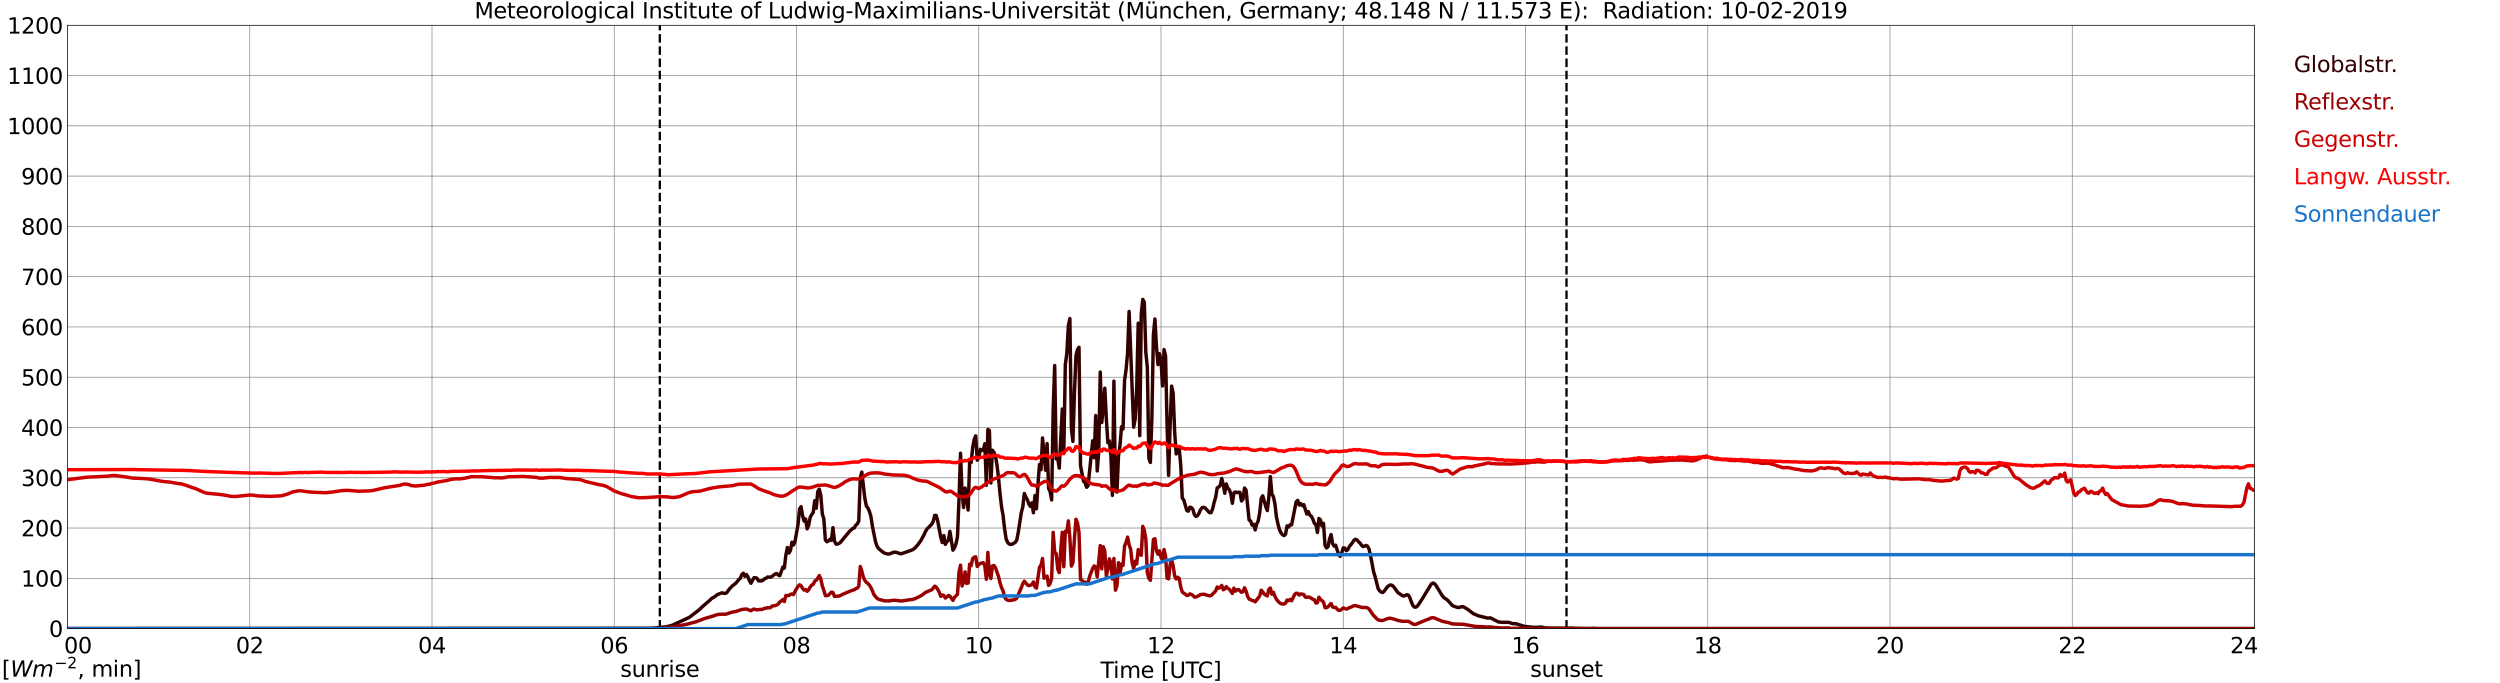 <?xml version="1.0" encoding="utf-8" standalone="no"?>
<!DOCTYPE svg PUBLIC "-//W3C//DTD SVG 1.1//EN"
  "http://www.w3.org/Graphics/SVG/1.1/DTD/svg11.dtd">
<svg xmlns:xlink="http://www.w3.org/1999/xlink" width="1085.4pt" height="296.64pt" viewBox="0 0 1085.4 296.64" xmlns="http://www.w3.org/2000/svg" version="1.1">
 <defs>
  <style type="text/css">*{stroke-linejoin: round; stroke-linecap: butt}</style>
 </defs>
 <g id="figure_1">
  <g id="patch_1">
   <path d="M 0 296.64 
L 1085.4 296.64 
L 1085.4 0 
L 0 0 
z
" style="fill: #ffffff"/>
  </g>
  <g id="axes_1">
   <g id="patch_2">
    <path d="M 29.306 272.909 
L 978.814 272.909 
L 978.814 10.976 
L 29.306 10.976 
z
" style="fill: #ffffff"/>
   </g>
   <g id="patch_3">
    <path d="M 978.814 272.909 
L 978.814 272.909 
L 978.814 10.976 
L 978.814 10.976 
z
" clip-path="url(#p5d93182f33)" style="fill: #d3d3d3; opacity: 0.25; stroke: #d3d3d3; stroke-linejoin: miter"/>
   </g>
   <g id="matplotlib.axis_1">
    <g id="xtick_1">
     <g id="line2d_1">
      <path d="M 29.306 272.909 
L 29.306 10.976 
" clip-path="url(#p5d93182f33)" style="fill: none; stroke: #808080; stroke-width: 0.3; stroke-linecap: square"/>
     </g>
     <g id="line2d_2"/>
     <g id="text_1">
      <!--    00 -->
      <g transform="translate(18.733 283.627) scale(0.095 -0.095)">
       <defs>
        <path id="DejaVuSans-20" transform="scale(0.016)"/>
        <path id="DejaVuSans-30" d="M 2034 4250 
Q 1547 4250 1301 3770 
Q 1056 3291 1056 2328 
Q 1056 1369 1301 889 
Q 1547 409 2034 409 
Q 2525 409 2770 889 
Q 3016 1369 3016 2328 
Q 3016 3291 2770 3770 
Q 2525 4250 2034 4250 
z
M 2034 4750 
Q 2819 4750 3233 4129 
Q 3647 3509 3647 2328 
Q 3647 1150 3233 529 
Q 2819 -91 2034 -91 
Q 1250 -91 836 529 
Q 422 1150 422 2328 
Q 422 3509 836 4129 
Q 1250 4750 2034 4750 
z
" transform="scale(0.016)"/>
       </defs>
       <use xlink:href="#DejaVuSans-20"/>
       <use xlink:href="#DejaVuSans-20" transform="translate(31.787 0)"/>
       <use xlink:href="#DejaVuSans-20" transform="translate(63.574 0)"/>
       <use xlink:href="#DejaVuSans-30" transform="translate(95.361 0)"/>
       <use xlink:href="#DejaVuSans-30" transform="translate(158.984 0)"/>
      </g>
     </g>
    </g>
    <g id="xtick_2">
     <g id="line2d_3">
      <path d="M 108.431 272.909 
L 108.431 10.976 
" clip-path="url(#p5d93182f33)" style="fill: none; stroke: #808080; stroke-width: 0.3; stroke-linecap: square"/>
     </g>
     <g id="line2d_4"/>
     <g id="text_2">
      <!-- 02 -->
      <g transform="translate(102.387 283.627) scale(0.095 -0.095)">
       <defs>
        <path id="DejaVuSans-32" d="M 1228 531 
L 3431 531 
L 3431 0 
L 469 0 
L 469 531 
Q 828 903 1448 1529 
Q 2069 2156 2228 2338 
Q 2531 2678 2651 2914 
Q 2772 3150 2772 3378 
Q 2772 3750 2511 3984 
Q 2250 4219 1831 4219 
Q 1534 4219 1204 4116 
Q 875 4013 500 3803 
L 500 4441 
Q 881 4594 1212 4672 
Q 1544 4750 1819 4750 
Q 2544 4750 2975 4387 
Q 3406 4025 3406 3419 
Q 3406 3131 3298 2873 
Q 3191 2616 2906 2266 
Q 2828 2175 2409 1742 
Q 1991 1309 1228 531 
z
" transform="scale(0.016)"/>
       </defs>
       <use xlink:href="#DejaVuSans-30"/>
       <use xlink:href="#DejaVuSans-32" transform="translate(63.623 0)"/>
      </g>
     </g>
    </g>
    <g id="xtick_3">
     <g id="line2d_5">
      <path d="M 187.557 272.909 
L 187.557 10.976 
" clip-path="url(#p5d93182f33)" style="fill: none; stroke: #808080; stroke-width: 0.3; stroke-linecap: square"/>
     </g>
     <g id="line2d_6"/>
     <g id="text_3">
      <!-- 04 -->
      <g transform="translate(181.513 283.627) scale(0.095 -0.095)">
       <defs>
        <path id="DejaVuSans-34" d="M 2419 4116 
L 825 1625 
L 2419 1625 
L 2419 4116 
z
M 2253 4666 
L 3047 4666 
L 3047 1625 
L 3713 1625 
L 3713 1100 
L 3047 1100 
L 3047 0 
L 2419 0 
L 2419 1100 
L 313 1100 
L 313 1709 
L 2253 4666 
z
" transform="scale(0.016)"/>
       </defs>
       <use xlink:href="#DejaVuSans-30"/>
       <use xlink:href="#DejaVuSans-34" transform="translate(63.623 0)"/>
      </g>
     </g>
    </g>
    <g id="xtick_4">
     <g id="line2d_7">
      <path d="M 266.683 272.909 
L 266.683 10.976 
" clip-path="url(#p5d93182f33)" style="fill: none; stroke: #808080; stroke-width: 0.3; stroke-linecap: square"/>
     </g>
     <g id="line2d_8"/>
     <g id="text_4">
      <!-- 06 -->
      <g transform="translate(260.638 283.627) scale(0.095 -0.095)">
       <defs>
        <path id="DejaVuSans-36" d="M 2113 2584 
Q 1688 2584 1439 2293 
Q 1191 2003 1191 1497 
Q 1191 994 1439 701 
Q 1688 409 2113 409 
Q 2538 409 2786 701 
Q 3034 994 3034 1497 
Q 3034 2003 2786 2293 
Q 2538 2584 2113 2584 
z
M 3366 4563 
L 3366 3988 
Q 3128 4100 2886 4159 
Q 2644 4219 2406 4219 
Q 1781 4219 1451 3797 
Q 1122 3375 1075 2522 
Q 1259 2794 1537 2939 
Q 1816 3084 2150 3084 
Q 2853 3084 3261 2657 
Q 3669 2231 3669 1497 
Q 3669 778 3244 343 
Q 2819 -91 2113 -91 
Q 1303 -91 875 529 
Q 447 1150 447 2328 
Q 447 3434 972 4092 
Q 1497 4750 2381 4750 
Q 2619 4750 2861 4703 
Q 3103 4656 3366 4563 
z
" transform="scale(0.016)"/>
       </defs>
       <use xlink:href="#DejaVuSans-30"/>
       <use xlink:href="#DejaVuSans-36" transform="translate(63.623 0)"/>
      </g>
     </g>
    </g>
    <g id="xtick_5">
     <g id="line2d_9">
      <path d="M 345.808 272.909 
L 345.808 10.976 
" clip-path="url(#p5d93182f33)" style="fill: none; stroke: #808080; stroke-width: 0.3; stroke-linecap: square"/>
     </g>
     <g id="line2d_10"/>
     <g id="text_5">
      <!-- 08 -->
      <g transform="translate(339.764 283.627) scale(0.095 -0.095)">
       <defs>
        <path id="DejaVuSans-38" d="M 2034 2216 
Q 1584 2216 1326 1975 
Q 1069 1734 1069 1313 
Q 1069 891 1326 650 
Q 1584 409 2034 409 
Q 2484 409 2743 651 
Q 3003 894 3003 1313 
Q 3003 1734 2745 1975 
Q 2488 2216 2034 2216 
z
M 1403 2484 
Q 997 2584 770 2862 
Q 544 3141 544 3541 
Q 544 4100 942 4425 
Q 1341 4750 2034 4750 
Q 2731 4750 3128 4425 
Q 3525 4100 3525 3541 
Q 3525 3141 3298 2862 
Q 3072 2584 2669 2484 
Q 3125 2378 3379 2068 
Q 3634 1759 3634 1313 
Q 3634 634 3220 271 
Q 2806 -91 2034 -91 
Q 1263 -91 848 271 
Q 434 634 434 1313 
Q 434 1759 690 2068 
Q 947 2378 1403 2484 
z
M 1172 3481 
Q 1172 3119 1398 2916 
Q 1625 2713 2034 2713 
Q 2441 2713 2670 2916 
Q 2900 3119 2900 3481 
Q 2900 3844 2670 4047 
Q 2441 4250 2034 4250 
Q 1625 4250 1398 4047 
Q 1172 3844 1172 3481 
z
" transform="scale(0.016)"/>
       </defs>
       <use xlink:href="#DejaVuSans-30"/>
       <use xlink:href="#DejaVuSans-38" transform="translate(63.623 0)"/>
      </g>
     </g>
    </g>
    <g id="xtick_6">
     <g id="line2d_11">
      <path d="M 424.934 272.909 
L 424.934 10.976 
" clip-path="url(#p5d93182f33)" style="fill: none; stroke: #808080; stroke-width: 0.3; stroke-linecap: square"/>
     </g>
     <g id="line2d_12"/>
     <g id="text_6">
      <!-- 10 -->
      <g transform="translate(418.89 283.627) scale(0.095 -0.095)">
       <defs>
        <path id="DejaVuSans-31" d="M 794 531 
L 1825 531 
L 1825 4091 
L 703 3866 
L 703 4441 
L 1819 4666 
L 2450 4666 
L 2450 531 
L 3481 531 
L 3481 0 
L 794 0 
L 794 531 
z
" transform="scale(0.016)"/>
       </defs>
       <use xlink:href="#DejaVuSans-31"/>
       <use xlink:href="#DejaVuSans-30" transform="translate(63.623 0)"/>
      </g>
     </g>
    </g>
    <g id="xtick_7">
     <g id="line2d_13">
      <path d="M 504.06 272.909 
L 504.06 10.976 
" clip-path="url(#p5d93182f33)" style="fill: none; stroke: #808080; stroke-width: 0.3; stroke-linecap: square"/>
     </g>
     <g id="line2d_14"/>
     <g id="text_7">
      <!-- 12 -->
      <g transform="translate(498.015 283.627) scale(0.095 -0.095)">
       <use xlink:href="#DejaVuSans-31"/>
       <use xlink:href="#DejaVuSans-32" transform="translate(63.623 0)"/>
      </g>
     </g>
    </g>
    <g id="xtick_8">
     <g id="line2d_15">
      <path d="M 583.185 272.909 
L 583.185 10.976 
" clip-path="url(#p5d93182f33)" style="fill: none; stroke: #808080; stroke-width: 0.3; stroke-linecap: square"/>
     </g>
     <g id="line2d_16"/>
     <g id="text_8">
      <!-- 14 -->
      <g transform="translate(577.141 283.627) scale(0.095 -0.095)">
       <use xlink:href="#DejaVuSans-31"/>
       <use xlink:href="#DejaVuSans-34" transform="translate(63.623 0)"/>
      </g>
     </g>
    </g>
    <g id="xtick_9">
     <g id="line2d_17">
      <path d="M 662.311 272.909 
L 662.311 10.976 
" clip-path="url(#p5d93182f33)" style="fill: none; stroke: #808080; stroke-width: 0.3; stroke-linecap: square"/>
     </g>
     <g id="line2d_18"/>
     <g id="text_9">
      <!-- 16 -->
      <g transform="translate(656.267 283.627) scale(0.095 -0.095)">
       <use xlink:href="#DejaVuSans-31"/>
       <use xlink:href="#DejaVuSans-36" transform="translate(63.623 0)"/>
      </g>
     </g>
    </g>
    <g id="xtick_10">
     <g id="line2d_19">
      <path d="M 741.437 272.909 
L 741.437 10.976 
" clip-path="url(#p5d93182f33)" style="fill: none; stroke: #808080; stroke-width: 0.3; stroke-linecap: square"/>
     </g>
     <g id="line2d_20"/>
     <g id="text_10">
      <!-- 18 -->
      <g transform="translate(735.392 283.627) scale(0.095 -0.095)">
       <use xlink:href="#DejaVuSans-31"/>
       <use xlink:href="#DejaVuSans-38" transform="translate(63.623 0)"/>
      </g>
     </g>
    </g>
    <g id="xtick_11">
     <g id="line2d_21">
      <path d="M 820.562 272.909 
L 820.562 10.976 
" clip-path="url(#p5d93182f33)" style="fill: none; stroke: #808080; stroke-width: 0.3; stroke-linecap: square"/>
     </g>
     <g id="line2d_22"/>
     <g id="text_11">
      <!-- 20 -->
      <g transform="translate(814.518 283.627) scale(0.095 -0.095)">
       <use xlink:href="#DejaVuSans-32"/>
       <use xlink:href="#DejaVuSans-30" transform="translate(63.623 0)"/>
      </g>
     </g>
    </g>
    <g id="xtick_12">
     <g id="line2d_23">
      <path d="M 899.688 272.909 
L 899.688 10.976 
" clip-path="url(#p5d93182f33)" style="fill: none; stroke: #808080; stroke-width: 0.3; stroke-linecap: square"/>
     </g>
     <g id="line2d_24"/>
     <g id="text_12">
      <!-- 22 -->
      <g transform="translate(893.644 283.627) scale(0.095 -0.095)">
       <use xlink:href="#DejaVuSans-32"/>
       <use xlink:href="#DejaVuSans-32" transform="translate(63.623 0)"/>
      </g>
     </g>
    </g>
    <g id="xtick_13">
     <g id="line2d_25">
      <path d="M 978.814 272.909 
L 978.814 10.976 
" clip-path="url(#p5d93182f33)" style="fill: none; stroke: #808080; stroke-width: 0.3; stroke-linecap: square"/>
     </g>
     <g id="line2d_26"/>
     <g id="text_13">
      <!-- 24    -->
      <g transform="translate(968.241 283.627) scale(0.095 -0.095)">
       <use xlink:href="#DejaVuSans-32"/>
       <use xlink:href="#DejaVuSans-34" transform="translate(63.623 0)"/>
       <use xlink:href="#DejaVuSans-20" transform="translate(127.246 0)"/>
       <use xlink:href="#DejaVuSans-20" transform="translate(159.033 0)"/>
       <use xlink:href="#DejaVuSans-20" transform="translate(190.82 0)"/>
      </g>
     </g>
    </g>
    <g id="text_14">
     <!-- Time [UTC] -->
     <g transform="translate(477.806 294.322) scale(0.095 -0.095)">
      <defs>
       <path id="DejaVuSans-54" d="M -19 4666 
L 3928 4666 
L 3928 4134 
L 2272 4134 
L 2272 0 
L 1638 0 
L 1638 4134 
L -19 4134 
L -19 4666 
z
" transform="scale(0.016)"/>
       <path id="DejaVuSans-69" d="M 603 3500 
L 1178 3500 
L 1178 0 
L 603 0 
L 603 3500 
z
M 603 4863 
L 1178 4863 
L 1178 4134 
L 603 4134 
L 603 4863 
z
" transform="scale(0.016)"/>
       <path id="DejaVuSans-6d" d="M 3328 2828 
Q 3544 3216 3844 3400 
Q 4144 3584 4550 3584 
Q 5097 3584 5394 3201 
Q 5691 2819 5691 2113 
L 5691 0 
L 5113 0 
L 5113 2094 
Q 5113 2597 4934 2840 
Q 4756 3084 4391 3084 
Q 3944 3084 3684 2787 
Q 3425 2491 3425 1978 
L 3425 0 
L 2847 0 
L 2847 2094 
Q 2847 2600 2669 2842 
Q 2491 3084 2119 3084 
Q 1678 3084 1418 2786 
Q 1159 2488 1159 1978 
L 1159 0 
L 581 0 
L 581 3500 
L 1159 3500 
L 1159 2956 
Q 1356 3278 1631 3431 
Q 1906 3584 2284 3584 
Q 2666 3584 2933 3390 
Q 3200 3197 3328 2828 
z
" transform="scale(0.016)"/>
       <path id="DejaVuSans-65" d="M 3597 1894 
L 3597 1613 
L 953 1613 
Q 991 1019 1311 708 
Q 1631 397 2203 397 
Q 2534 397 2845 478 
Q 3156 559 3463 722 
L 3463 178 
Q 3153 47 2828 -22 
Q 2503 -91 2169 -91 
Q 1331 -91 842 396 
Q 353 884 353 1716 
Q 353 2575 817 3079 
Q 1281 3584 2069 3584 
Q 2775 3584 3186 3129 
Q 3597 2675 3597 1894 
z
M 3022 2063 
Q 3016 2534 2758 2815 
Q 2500 3097 2075 3097 
Q 1594 3097 1305 2825 
Q 1016 2553 972 2059 
L 3022 2063 
z
" transform="scale(0.016)"/>
       <path id="DejaVuSans-5b" d="M 550 4863 
L 1875 4863 
L 1875 4416 
L 1125 4416 
L 1125 -397 
L 1875 -397 
L 1875 -844 
L 550 -844 
L 550 4863 
z
" transform="scale(0.016)"/>
       <path id="DejaVuSans-55" d="M 556 4666 
L 1191 4666 
L 1191 1831 
Q 1191 1081 1462 751 
Q 1734 422 2344 422 
Q 2950 422 3222 751 
Q 3494 1081 3494 1831 
L 3494 4666 
L 4128 4666 
L 4128 1753 
Q 4128 841 3676 375 
Q 3225 -91 2344 -91 
Q 1459 -91 1007 375 
Q 556 841 556 1753 
L 556 4666 
z
" transform="scale(0.016)"/>
       <path id="DejaVuSans-43" d="M 4122 4306 
L 4122 3641 
Q 3803 3938 3442 4084 
Q 3081 4231 2675 4231 
Q 1875 4231 1450 3742 
Q 1025 3253 1025 2328 
Q 1025 1406 1450 917 
Q 1875 428 2675 428 
Q 3081 428 3442 575 
Q 3803 722 4122 1019 
L 4122 359 
Q 3791 134 3420 21 
Q 3050 -91 2638 -91 
Q 1578 -91 968 557 
Q 359 1206 359 2328 
Q 359 3453 968 4101 
Q 1578 4750 2638 4750 
Q 3056 4750 3426 4639 
Q 3797 4528 4122 4306 
z
" transform="scale(0.016)"/>
       <path id="DejaVuSans-5d" d="M 1947 4863 
L 1947 -844 
L 622 -844 
L 622 -397 
L 1369 -397 
L 1369 4416 
L 622 4416 
L 622 4863 
L 1947 4863 
z
" transform="scale(0.016)"/>
      </defs>
      <use xlink:href="#DejaVuSans-54"/>
      <use xlink:href="#DejaVuSans-69" transform="translate(57.959 0)"/>
      <use xlink:href="#DejaVuSans-6d" transform="translate(85.742 0)"/>
      <use xlink:href="#DejaVuSans-65" transform="translate(183.154 0)"/>
      <use xlink:href="#DejaVuSans-20" transform="translate(244.678 0)"/>
      <use xlink:href="#DejaVuSans-5b" transform="translate(276.465 0)"/>
      <use xlink:href="#DejaVuSans-55" transform="translate(315.479 0)"/>
      <use xlink:href="#DejaVuSans-54" transform="translate(388.672 0)"/>
      <use xlink:href="#DejaVuSans-43" transform="translate(443.881 0)"/>
      <use xlink:href="#DejaVuSans-5d" transform="translate(513.705 0)"/>
     </g>
    </g>
   </g>
   <g id="matplotlib.axis_2">
    <g id="ytick_1">
     <g id="line2d_27">
      <path d="M 29.306 272.909 
L 978.814 272.909 
" clip-path="url(#p5d93182f33)" style="fill: none; stroke: #808080; stroke-width: 0.3; stroke-linecap: square"/>
     </g>
     <g id="line2d_28"/>
     <g id="text_15">
      <!-- 0 -->
      <g transform="translate(21.261 276.518) scale(0.095 -0.095)">
       <use xlink:href="#DejaVuSans-30"/>
      </g>
     </g>
    </g>
    <g id="ytick_2">
     <g id="line2d_29">
      <path d="M 29.306 251.081 
L 978.814 251.081 
" clip-path="url(#p5d93182f33)" style="fill: none; stroke: #808080; stroke-width: 0.3; stroke-linecap: square"/>
     </g>
     <g id="line2d_30"/>
     <g id="text_16">
      <!-- 100 -->
      <g transform="translate(9.173 254.69) scale(0.095 -0.095)">
       <use xlink:href="#DejaVuSans-31"/>
       <use xlink:href="#DejaVuSans-30" transform="translate(63.623 0)"/>
       <use xlink:href="#DejaVuSans-30" transform="translate(127.246 0)"/>
      </g>
     </g>
    </g>
    <g id="ytick_3">
     <g id="line2d_31">
      <path d="M 29.306 229.253 
L 978.814 229.253 
" clip-path="url(#p5d93182f33)" style="fill: none; stroke: #808080; stroke-width: 0.3; stroke-linecap: square"/>
     </g>
     <g id="line2d_32"/>
     <g id="text_17">
      <!-- 200 -->
      <g transform="translate(9.173 232.863) scale(0.095 -0.095)">
       <use xlink:href="#DejaVuSans-32"/>
       <use xlink:href="#DejaVuSans-30" transform="translate(63.623 0)"/>
       <use xlink:href="#DejaVuSans-30" transform="translate(127.246 0)"/>
      </g>
     </g>
    </g>
    <g id="ytick_4">
     <g id="line2d_33">
      <path d="M 29.306 207.426 
L 978.814 207.426 
" clip-path="url(#p5d93182f33)" style="fill: none; stroke: #808080; stroke-width: 0.3; stroke-linecap: square"/>
     </g>
     <g id="line2d_34"/>
     <g id="text_18">
      <!-- 300 -->
      <g transform="translate(9.173 211.035) scale(0.095 -0.095)">
       <defs>
        <path id="DejaVuSans-33" d="M 2597 2516 
Q 3050 2419 3304 2112 
Q 3559 1806 3559 1356 
Q 3559 666 3084 287 
Q 2609 -91 1734 -91 
Q 1441 -91 1130 -33 
Q 819 25 488 141 
L 488 750 
Q 750 597 1062 519 
Q 1375 441 1716 441 
Q 2309 441 2620 675 
Q 2931 909 2931 1356 
Q 2931 1769 2642 2001 
Q 2353 2234 1838 2234 
L 1294 2234 
L 1294 2753 
L 1863 2753 
Q 2328 2753 2575 2939 
Q 2822 3125 2822 3475 
Q 2822 3834 2567 4026 
Q 2313 4219 1838 4219 
Q 1578 4219 1281 4162 
Q 984 4106 628 3988 
L 628 4550 
Q 988 4650 1302 4700 
Q 1616 4750 1894 4750 
Q 2613 4750 3031 4423 
Q 3450 4097 3450 3541 
Q 3450 3153 3228 2886 
Q 3006 2619 2597 2516 
z
" transform="scale(0.016)"/>
       </defs>
       <use xlink:href="#DejaVuSans-33"/>
       <use xlink:href="#DejaVuSans-30" transform="translate(63.623 0)"/>
       <use xlink:href="#DejaVuSans-30" transform="translate(127.246 0)"/>
      </g>
     </g>
    </g>
    <g id="ytick_5">
     <g id="line2d_35">
      <path d="M 29.306 185.598 
L 978.814 185.598 
" clip-path="url(#p5d93182f33)" style="fill: none; stroke: #808080; stroke-width: 0.3; stroke-linecap: square"/>
     </g>
     <g id="line2d_36"/>
     <g id="text_19">
      <!-- 400 -->
      <g transform="translate(9.173 189.207) scale(0.095 -0.095)">
       <use xlink:href="#DejaVuSans-34"/>
       <use xlink:href="#DejaVuSans-30" transform="translate(63.623 0)"/>
       <use xlink:href="#DejaVuSans-30" transform="translate(127.246 0)"/>
      </g>
     </g>
    </g>
    <g id="ytick_6">
     <g id="line2d_37">
      <path d="M 29.306 163.77 
L 978.814 163.77 
" clip-path="url(#p5d93182f33)" style="fill: none; stroke: #808080; stroke-width: 0.3; stroke-linecap: square"/>
     </g>
     <g id="line2d_38"/>
     <g id="text_20">
      <!-- 500 -->
      <g transform="translate(9.173 167.379) scale(0.095 -0.095)">
       <defs>
        <path id="DejaVuSans-35" d="M 691 4666 
L 3169 4666 
L 3169 4134 
L 1269 4134 
L 1269 2991 
Q 1406 3038 1543 3061 
Q 1681 3084 1819 3084 
Q 2600 3084 3056 2656 
Q 3513 2228 3513 1497 
Q 3513 744 3044 326 
Q 2575 -91 1722 -91 
Q 1428 -91 1123 -41 
Q 819 9 494 109 
L 494 744 
Q 775 591 1075 516 
Q 1375 441 1709 441 
Q 2250 441 2565 725 
Q 2881 1009 2881 1497 
Q 2881 1984 2565 2268 
Q 2250 2553 1709 2553 
Q 1456 2553 1204 2497 
Q 953 2441 691 2322 
L 691 4666 
z
" transform="scale(0.016)"/>
       </defs>
       <use xlink:href="#DejaVuSans-35"/>
       <use xlink:href="#DejaVuSans-30" transform="translate(63.623 0)"/>
       <use xlink:href="#DejaVuSans-30" transform="translate(127.246 0)"/>
      </g>
     </g>
    </g>
    <g id="ytick_7">
     <g id="line2d_39">
      <path d="M 29.306 141.942 
L 978.814 141.942 
" clip-path="url(#p5d93182f33)" style="fill: none; stroke: #808080; stroke-width: 0.3; stroke-linecap: square"/>
     </g>
     <g id="line2d_40"/>
     <g id="text_21">
      <!-- 600 -->
      <g transform="translate(9.173 145.551) scale(0.095 -0.095)">
       <use xlink:href="#DejaVuSans-36"/>
       <use xlink:href="#DejaVuSans-30" transform="translate(63.623 0)"/>
       <use xlink:href="#DejaVuSans-30" transform="translate(127.246 0)"/>
      </g>
     </g>
    </g>
    <g id="ytick_8">
     <g id="line2d_41">
      <path d="M 29.306 120.114 
L 978.814 120.114 
" clip-path="url(#p5d93182f33)" style="fill: none; stroke: #808080; stroke-width: 0.3; stroke-linecap: square"/>
     </g>
     <g id="line2d_42"/>
     <g id="text_22">
      <!-- 700 -->
      <g transform="translate(9.173 123.724) scale(0.095 -0.095)">
       <defs>
        <path id="DejaVuSans-37" d="M 525 4666 
L 3525 4666 
L 3525 4397 
L 1831 0 
L 1172 0 
L 2766 4134 
L 525 4134 
L 525 4666 
z
" transform="scale(0.016)"/>
       </defs>
       <use xlink:href="#DejaVuSans-37"/>
       <use xlink:href="#DejaVuSans-30" transform="translate(63.623 0)"/>
       <use xlink:href="#DejaVuSans-30" transform="translate(127.246 0)"/>
      </g>
     </g>
    </g>
    <g id="ytick_9">
     <g id="line2d_43">
      <path d="M 29.306 98.287 
L 978.814 98.287 
" clip-path="url(#p5d93182f33)" style="fill: none; stroke: #808080; stroke-width: 0.3; stroke-linecap: square"/>
     </g>
     <g id="line2d_44"/>
     <g id="text_23">
      <!-- 800 -->
      <g transform="translate(9.173 101.896) scale(0.095 -0.095)">
       <use xlink:href="#DejaVuSans-38"/>
       <use xlink:href="#DejaVuSans-30" transform="translate(63.623 0)"/>
       <use xlink:href="#DejaVuSans-30" transform="translate(127.246 0)"/>
      </g>
     </g>
    </g>
    <g id="ytick_10">
     <g id="line2d_45">
      <path d="M 29.306 76.459 
L 978.814 76.459 
" clip-path="url(#p5d93182f33)" style="fill: none; stroke: #808080; stroke-width: 0.3; stroke-linecap: square"/>
     </g>
     <g id="line2d_46"/>
     <g id="text_24">
      <!-- 900 -->
      <g transform="translate(9.173 80.068) scale(0.095 -0.095)">
       <defs>
        <path id="DejaVuSans-39" d="M 703 97 
L 703 672 
Q 941 559 1184 500 
Q 1428 441 1663 441 
Q 2288 441 2617 861 
Q 2947 1281 2994 2138 
Q 2813 1869 2534 1725 
Q 2256 1581 1919 1581 
Q 1219 1581 811 2004 
Q 403 2428 403 3163 
Q 403 3881 828 4315 
Q 1253 4750 1959 4750 
Q 2769 4750 3195 4129 
Q 3622 3509 3622 2328 
Q 3622 1225 3098 567 
Q 2575 -91 1691 -91 
Q 1453 -91 1209 -44 
Q 966 3 703 97 
z
M 1959 2075 
Q 2384 2075 2632 2365 
Q 2881 2656 2881 3163 
Q 2881 3666 2632 3958 
Q 2384 4250 1959 4250 
Q 1534 4250 1286 3958 
Q 1038 3666 1038 3163 
Q 1038 2656 1286 2365 
Q 1534 2075 1959 2075 
z
" transform="scale(0.016)"/>
       </defs>
       <use xlink:href="#DejaVuSans-39"/>
       <use xlink:href="#DejaVuSans-30" transform="translate(63.623 0)"/>
       <use xlink:href="#DejaVuSans-30" transform="translate(127.246 0)"/>
      </g>
     </g>
    </g>
    <g id="ytick_11">
     <g id="line2d_47">
      <path d="M 29.306 54.631 
L 978.814 54.631 
" clip-path="url(#p5d93182f33)" style="fill: none; stroke: #808080; stroke-width: 0.3; stroke-linecap: square"/>
     </g>
     <g id="line2d_48"/>
     <g id="text_25">
      <!-- 1000 -->
      <g transform="translate(3.128 58.24) scale(0.095 -0.095)">
       <use xlink:href="#DejaVuSans-31"/>
       <use xlink:href="#DejaVuSans-30" transform="translate(63.623 0)"/>
       <use xlink:href="#DejaVuSans-30" transform="translate(127.246 0)"/>
       <use xlink:href="#DejaVuSans-30" transform="translate(190.869 0)"/>
      </g>
     </g>
    </g>
    <g id="ytick_12">
     <g id="line2d_49">
      <path d="M 29.306 32.803 
L 978.814 32.803 
" clip-path="url(#p5d93182f33)" style="fill: none; stroke: #808080; stroke-width: 0.3; stroke-linecap: square"/>
     </g>
     <g id="line2d_50"/>
     <g id="text_26">
      <!-- 1100 -->
      <g transform="translate(3.128 36.413) scale(0.095 -0.095)">
       <use xlink:href="#DejaVuSans-31"/>
       <use xlink:href="#DejaVuSans-31" transform="translate(63.623 0)"/>
       <use xlink:href="#DejaVuSans-30" transform="translate(127.246 0)"/>
       <use xlink:href="#DejaVuSans-30" transform="translate(190.869 0)"/>
      </g>
     </g>
    </g>
    <g id="ytick_13">
     <g id="line2d_51">
      <path d="M 29.306 10.976 
L 978.814 10.976 
" clip-path="url(#p5d93182f33)" style="fill: none; stroke: #808080; stroke-width: 0.3; stroke-linecap: square"/>
     </g>
     <g id="line2d_52"/>
     <g id="text_27">
      <!-- 1200 -->
      <g transform="translate(3.128 14.585) scale(0.095 -0.095)">
       <use xlink:href="#DejaVuSans-31"/>
       <use xlink:href="#DejaVuSans-32" transform="translate(63.623 0)"/>
       <use xlink:href="#DejaVuSans-30" transform="translate(127.246 0)"/>
       <use xlink:href="#DejaVuSans-30" transform="translate(190.869 0)"/>
      </g>
     </g>
    </g>
   </g>
   <g id="line2d_53">
    <path d="M 286.464 272.909 
L 286.464 10.976 
" clip-path="url(#p5d93182f33)" style="fill: none; stroke-dasharray: 3.7,1.6; stroke-dashoffset: 0; stroke: #000000"/>
   </g>
   <g id="line2d_54">
    <path d="M 680.114 272.909 
L 680.114 10.976 
" clip-path="url(#p5d93182f33)" style="fill: none; stroke-dasharray: 3.7,1.6; stroke-dashoffset: 0; stroke: #000000"/>
   </g>
   <g id="line2d_55">
    <path d="M 29.306 272.909 
L 282.508 272.8 
L 284.486 272.629 
L 285.805 272.503 
L 287.124 272.313 
L 288.442 272.271 
L 290.42 271.87 
L 291.08 271.636 
L 291.739 271.529 
L 298.992 268.168 
L 299.652 267.766 
L 300.971 266.729 
L 303.608 264.719 
L 304.927 263.409 
L 308.224 260.574 
L 308.883 259.875 
L 310.202 259.135 
L 311.521 258.12 
L 313.499 257.359 
L 314.158 257.57 
L 314.818 257.634 
L 315.477 257.381 
L 316.796 255.582 
L 318.114 254.25 
L 319.433 253.235 
L 320.752 251.649 
L 321.411 251.035 
L 322.071 249.47 
L 322.73 248.879 
L 323.39 250.188 
L 324.049 249.429 
L 324.708 250.485 
L 325.368 252.072 
L 326.027 253.235 
L 327.346 250.823 
L 328.005 250.802 
L 328.665 251.099 
L 329.324 252.177 
L 330.643 252.199 
L 331.302 251.924 
L 331.961 251.247 
L 332.621 251.035 
L 333.28 250.507 
L 334.599 250.59 
L 335.258 250.188 
L 336.577 249.173 
L 337.236 249.005 
L 337.896 249.682 
L 338.555 249.957 
L 339.874 246.213 
L 340.533 246.635 
L 341.193 240.988 
L 341.852 237.69 
L 342.512 240.099 
L 343.171 238.98 
L 343.83 235.404 
L 344.49 236.631 
L 345.149 235.107 
L 346.468 227.684 
L 347.127 221 
L 347.787 219.963 
L 348.446 223.836 
L 349.105 226.245 
L 349.765 225.337 
L 350.424 229.587 
L 351.083 228.066 
L 351.743 224.661 
L 352.402 223.412 
L 353.062 222.482 
L 353.721 217.383 
L 354.38 220.642 
L 355.04 213.409 
L 355.699 212.372 
L 356.359 215.205 
L 357.018 223.159 
L 357.677 225.274 
L 358.337 234.453 
L 358.996 235.193 
L 359.655 234.876 
L 360.315 234.114 
L 360.974 234.601 
L 361.634 229.1 
L 362.293 234.918 
L 362.952 236.229 
L 363.612 236.208 
L 364.271 235.913 
L 364.93 235.426 
L 366.249 233.776 
L 368.887 230.646 
L 370.206 229.419 
L 370.865 229.249 
L 371.524 228.066 
L 372.184 227.452 
L 372.843 226.245 
L 373.502 207.443 
L 374.162 204.968 
L 375.481 216.39 
L 376.14 219.732 
L 376.799 220.513 
L 377.459 222.015 
L 378.118 224.237 
L 378.777 228.594 
L 380.096 235.107 
L 380.756 237.076 
L 381.415 238.133 
L 383.393 239.761 
L 384.053 240.163 
L 385.371 240.523 
L 386.031 240.545 
L 388.009 239.761 
L 388.668 239.742 
L 389.328 239.846 
L 390.646 240.333 
L 391.306 240.418 
L 395.921 238.809 
L 396.581 238.43 
L 397.24 237.921 
L 398.559 236.419 
L 399.878 234.579 
L 401.196 232.148 
L 401.856 230.668 
L 402.515 229.609 
L 404.493 227.642 
L 405.153 226.437 
L 405.812 223.751 
L 406.471 223.814 
L 407.131 226.309 
L 408.45 233.289 
L 409.109 235.531 
L 409.768 232.508 
L 410.428 236.334 
L 411.087 235.088 
L 411.746 234.643 
L 412.406 230.709 
L 413.725 238.853 
L 414.384 237.901 
L 415.043 236.144 
L 415.703 233.014 
L 416.362 216.707 
L 417.022 196.782 
L 417.681 213.83 
L 418.34 220.324 
L 419 211.885 
L 419.659 215.903 
L 420.318 221.445 
L 420.978 200.569 
L 421.637 200.801 
L 422.297 194.392 
L 422.956 190.775 
L 423.615 189.232 
L 424.275 199.766 
L 424.934 198.686 
L 425.593 195.069 
L 426.253 195.556 
L 426.912 195.536 
L 427.572 192.659 
L 428.231 210.658 
L 428.89 186.482 
L 429.55 186.905 
L 430.209 209.685 
L 430.869 195.473 
L 431.528 196.361 
L 432.187 197.926 
L 432.847 201.881 
L 433.506 207.316 
L 434.165 214.317 
L 434.825 220.029 
L 435.484 223.729 
L 436.144 229.504 
L 436.803 233.903 
L 437.462 235.446 
L 438.122 236.188 
L 438.781 236.356 
L 439.44 236.271 
L 440.759 235.489 
L 441.419 234.516 
L 442.078 231.196 
L 443.397 222.565 
L 444.056 220.049 
L 444.716 214.253 
L 445.375 215.733 
L 446.034 216.918 
L 446.694 218.885 
L 447.353 219.859 
L 448.012 218.294 
L 448.672 222.609 
L 449.331 215.142 
L 449.991 220.874 
L 450.65 210.15 
L 451.309 201.648 
L 451.969 203.911 
L 452.628 190.142 
L 453.947 204.143 
L 454.606 192.596 
L 455.266 212.053 
L 455.925 213.472 
L 456.584 217.045 
L 457.244 177.895 
L 457.903 158.691 
L 458.563 199.258 
L 459.222 199.089 
L 459.881 203.235 
L 461.2 177.578 
L 461.859 196.699 
L 462.519 158.289 
L 463.178 153.382 
L 463.838 141.495 
L 464.497 138.301 
L 465.156 186.124 
L 465.816 191.664 
L 466.475 170.809 
L 467.134 154.48 
L 467.794 151.795 
L 468.453 150.78 
L 469.113 202.22 
L 470.431 209.008 
L 471.091 209.473 
L 471.75 211.568 
L 472.409 210.89 
L 474.388 191.389 
L 475.047 198.749 
L 475.706 180.411 
L 476.366 204.461 
L 477.025 196.086 
L 477.685 161.524 
L 478.344 183.459 
L 479.003 177.113 
L 479.663 168.546 
L 480.322 181.682 
L 480.981 192.214 
L 481.641 191.432 
L 482.3 197.481 
L 482.96 215.078 
L 483.619 165.479 
L 484.278 213.005 
L 484.938 213.618 
L 485.597 198.053 
L 486.256 193.44 
L 486.916 185.277 
L 487.575 186.229 
L 488.235 165.141 
L 488.894 160.55 
L 489.553 153.275 
L 490.213 135.213 
L 492.191 185.467 
L 492.85 181.85 
L 493.51 168.59 
L 494.169 140.31 
L 494.828 189.147 
L 495.488 136.418 
L 496.147 129.989 
L 496.807 131.216 
L 497.466 152.895 
L 498.125 159.557 
L 498.785 198.919 
L 499.444 200.781 
L 500.103 181.11 
L 500.763 145.323 
L 501.422 138.513 
L 502.082 150.335 
L 502.741 158.289 
L 503.4 153.572 
L 504.06 156.512 
L 504.719 167.575 
L 505.379 151.773 
L 506.038 154.502 
L 506.697 184.578 
L 507.357 206.387 
L 508.016 184.6 
L 508.675 167.638 
L 509.335 170.705 
L 509.994 187.626 
L 510.654 197.079 
L 511.313 195.281 
L 511.972 194.648 
L 512.632 202.049 
L 513.291 216.242 
L 513.95 217.067 
L 515.269 221.657 
L 515.929 221.932 
L 516.588 220.197 
L 517.247 220.367 
L 517.907 221.19 
L 518.566 223.454 
L 519.226 224.215 
L 519.885 223.94 
L 520.544 222.884 
L 521.204 221.319 
L 521.863 220.45 
L 522.522 220.219 
L 523.182 220.494 
L 524.501 221.932 
L 525.16 222.587 
L 525.819 222.546 
L 526.479 220.915 
L 527.138 218.082 
L 527.797 215.862 
L 528.457 211.822 
L 529.116 211.42 
L 529.776 210.763 
L 530.435 207.718 
L 531.094 210.51 
L 531.754 214.148 
L 532.413 210.13 
L 533.073 211.926 
L 533.732 212.666 
L 534.391 214.423 
L 535.051 218.505 
L 535.71 214.022 
L 536.369 213.577 
L 537.029 213.893 
L 537.688 213.703 
L 538.348 213.788 
L 539.007 217.49 
L 539.666 216.729 
L 540.326 211.885 
L 540.985 212.773 
L 542.304 225.739 
L 542.963 226.182 
L 543.623 228.003 
L 544.282 227.642 
L 544.941 230.074 
L 545.601 227.516 
L 546.26 226.182 
L 546.919 222.524 
L 547.579 216.327 
L 548.238 215.268 
L 549.557 219.963 
L 550.216 221.657 
L 550.876 215.945 
L 551.535 206.915 
L 552.195 214.465 
L 552.854 215.607 
L 553.513 218.758 
L 554.173 224.405 
L 554.832 227.494 
L 555.491 229.947 
L 556.151 231.323 
L 556.81 232.148 
L 557.47 232.527 
L 558.129 231.936 
L 558.788 228.319 
L 559.448 228.806 
L 560.107 227.832 
L 560.766 227.854 
L 562.745 217.892 
L 563.404 217.235 
L 564.063 219.267 
L 564.723 218.61 
L 565.382 219.562 
L 566.042 219.097 
L 567.36 223.179 
L 568.02 222.122 
L 568.679 223.624 
L 569.338 224.174 
L 569.998 225.401 
L 570.657 227.26 
L 571.317 227.728 
L 571.976 231.196 
L 572.635 225.104 
L 573.295 225.717 
L 573.954 228.341 
L 574.613 227.219 
L 575.273 236.821 
L 575.932 237.88 
L 576.592 237.351 
L 577.251 233.944 
L 577.91 232.084 
L 578.57 236.059 
L 579.229 237.076 
L 579.889 236.716 
L 581.207 240.839 
L 581.867 241.516 
L 582.526 240.08 
L 583.185 237.858 
L 583.845 237.965 
L 584.504 239.085 
L 585.164 238.683 
L 585.823 237.266 
L 587.142 235.679 
L 587.801 234.579 
L 588.46 234.136 
L 589.12 234.389 
L 589.779 235.193 
L 590.439 235.743 
L 591.098 236.694 
L 591.757 237.286 
L 592.417 237.118 
L 593.076 236.801 
L 593.736 237.14 
L 594.395 238.43 
L 595.054 241.326 
L 596.373 248.307 
L 597.032 250.422 
L 598.351 255.604 
L 599.011 256.577 
L 599.67 257.02 
L 600.329 257.232 
L 600.989 256.641 
L 602.307 254.82 
L 602.967 254.272 
L 603.626 253.954 
L 604.286 254.08 
L 604.945 254.567 
L 606.923 257.295 
L 608.901 258.649 
L 609.561 258.775 
L 610.879 258.184 
L 611.539 258.459 
L 612.198 259.749 
L 612.858 261.633 
L 613.517 263.027 
L 614.176 263.599 
L 614.836 263.577 
L 615.495 263.006 
L 617.473 260.024 
L 621.429 253.53 
L 622.089 253.15 
L 622.748 253.34 
L 623.408 254.102 
L 626.045 258.437 
L 626.705 259.284 
L 627.364 259.812 
L 628.023 260.194 
L 628.683 260.786 
L 630.661 262.986 
L 632.639 263.684 
L 633.298 263.767 
L 634.617 263.409 
L 635.276 263.409 
L 637.255 264.571 
L 639.233 266.094 
L 639.892 266.539 
L 641.87 267.365 
L 645.167 268.168 
L 645.827 268.358 
L 647.145 268.253 
L 650.442 269.986 
L 651.761 270.176 
L 655.058 270.198 
L 656.377 270.643 
L 657.036 270.833 
L 657.695 270.726 
L 659.014 271.045 
L 661.652 271.911 
L 665.608 272.354 
L 666.267 272.313 
L 666.927 272.398 
L 668.246 272.291 
L 669.564 272.271 
L 670.224 272.503 
L 671.542 272.651 
L 680.114 272.736 
L 681.433 272.736 
L 682.092 272.651 
L 683.411 272.778 
L 690.005 272.885 
L 690.664 272.909 
L 691.324 272.778 
L 692.643 272.841 
L 693.961 272.909 
L 978.154 272.909 
L 978.154 272.909 
" clip-path="url(#p5d93182f33)" style="fill: none; stroke: #330000; stroke-width: 1.5; stroke-linecap: square"/>
   </g>
   <g id="line2d_56">
    <path d="M 29.306 272.909 
L 288.442 272.909 
L 289.102 272.494 
L 291.739 272.261 
L 295.036 271.584 
L 297.014 271.287 
L 298.333 270.992 
L 302.289 269.934 
L 305.586 268.644 
L 308.883 267.67 
L 309.543 267.502 
L 310.861 266.993 
L 311.521 266.804 
L 313.499 266.655 
L 314.818 266.677 
L 315.477 266.572 
L 317.455 265.852 
L 319.433 265.492 
L 322.071 264.603 
L 324.049 264.392 
L 326.027 265.175 
L 326.686 264.688 
L 327.346 264.413 
L 328.005 264.667 
L 329.324 264.732 
L 329.983 264.562 
L 330.643 264.647 
L 331.961 264.119 
L 332.621 264.075 
L 333.28 263.8 
L 333.94 263.907 
L 334.599 263.737 
L 335.258 263.082 
L 336.577 262.934 
L 337.236 262.68 
L 337.896 262.235 
L 338.555 261.347 
L 339.215 260.904 
L 339.874 260.31 
L 340.533 261.179 
L 341.193 258.533 
L 342.512 258.577 
L 343.171 258.005 
L 343.83 257.9 
L 344.49 258.153 
L 345.149 256.737 
L 346.468 254.536 
L 347.127 253.901 
L 347.787 254.283 
L 348.446 255.466 
L 349.105 256.187 
L 349.765 255.933 
L 350.424 256.715 
L 351.083 256.06 
L 351.743 254.875 
L 352.402 254.008 
L 353.062 253.711 
L 353.721 252.336 
L 354.38 251.871 
L 355.04 251.046 
L 355.699 249.883 
L 356.359 251.406 
L 357.018 254.388 
L 357.677 256.291 
L 358.337 258.618 
L 358.996 258.596 
L 359.655 258.428 
L 360.974 257.075 
L 361.634 257.243 
L 362.293 258.935 
L 364.271 258.767 
L 364.93 258.577 
L 365.59 258.131 
L 369.546 256.462 
L 370.865 256.06 
L 371.524 255.573 
L 372.184 255.361 
L 372.843 254.495 
L 373.502 245.971 
L 374.162 247.916 
L 374.821 250.559 
L 375.481 251.998 
L 376.14 252.864 
L 376.799 253.288 
L 377.459 254.071 
L 378.118 255.128 
L 378.777 256.525 
L 379.437 258.217 
L 380.756 259.76 
L 381.415 260.164 
L 384.053 260.86 
L 386.031 260.882 
L 387.349 260.67 
L 388.668 260.607 
L 391.306 260.945 
L 395.262 260.332 
L 395.921 260.332 
L 397.24 259.93 
L 399.878 258.662 
L 401.196 257.708 
L 401.856 257.18 
L 403.834 256.335 
L 404.493 256.08 
L 405.153 255.383 
L 405.812 254.495 
L 406.471 254.897 
L 407.131 255.912 
L 407.79 257.138 
L 408.45 258.935 
L 409.109 258.302 
L 409.768 258.513 
L 410.428 259.655 
L 411.087 259.168 
L 411.746 258.513 
L 412.406 258.788 
L 413.725 260.67 
L 414.384 259.358 
L 415.703 258.005 
L 416.362 248.361 
L 417.022 245.377 
L 417.681 254.41 
L 418.34 252.738 
L 419 248.276 
L 419.659 253.288 
L 420.318 253.139 
L 420.978 244.934 
L 421.637 245.589 
L 422.297 242.501 
L 422.956 241.909 
L 423.615 241.741 
L 424.275 245.928 
L 424.934 245.102 
L 425.593 244.616 
L 426.912 244.299 
L 427.572 245.759 
L 428.231 251.491 
L 428.89 239.838 
L 429.55 249.184 
L 430.209 251.173 
L 430.869 245.696 
L 431.528 245.526 
L 432.187 246.456 
L 433.506 250.265 
L 434.165 253.035 
L 434.825 255.086 
L 435.484 256.503 
L 436.144 259.232 
L 436.803 260.183 
L 437.462 260.565 
L 438.122 260.711 
L 440.1 260.436 
L 440.759 260.227 
L 441.419 259.718 
L 442.737 256.673 
L 443.397 255.191 
L 444.056 253.395 
L 444.716 252.316 
L 445.375 253.205 
L 446.034 253.901 
L 446.694 254.283 
L 448.012 253.818 
L 448.672 252.655 
L 449.331 254.833 
L 449.991 255.32 
L 451.309 246.266 
L 451.969 245.377 
L 452.628 242.481 
L 453.287 251.024 
L 453.947 250.496 
L 454.606 250.136 
L 455.266 254.157 
L 455.925 253.31 
L 456.584 251.024 
L 457.244 231.144 
L 457.903 239.667 
L 458.563 240.385 
L 459.222 247.006 
L 459.881 248.615 
L 460.541 238.674 
L 461.2 231.122 
L 461.859 246.034 
L 462.519 230.657 
L 463.178 230.954 
L 463.838 226.152 
L 464.497 233.534 
L 465.156 245.779 
L 465.816 244.341 
L 466.475 234.02 
L 467.134 225.453 
L 467.794 226.977 
L 468.453 231.037 
L 469.113 251.574 
L 469.772 251.978 
L 470.431 252.908 
L 471.091 252.655 
L 471.75 253.67 
L 472.409 253.013 
L 473.069 250.243 
L 474.388 246.753 
L 475.047 245.696 
L 475.706 246.329 
L 476.366 250.518 
L 477.685 236.876 
L 478.344 246.986 
L 479.003 237.382 
L 479.663 239.351 
L 480.322 250.073 
L 480.981 247.218 
L 481.641 242.608 
L 482.3 244.406 
L 482.96 251.384 
L 483.619 242.459 
L 484.278 256.228 
L 484.938 254.495 
L 485.597 244.277 
L 486.256 249.313 
L 486.916 244.891 
L 487.575 245.463 
L 488.235 237.044 
L 488.894 235.459 
L 489.553 233.195 
L 490.213 236.537 
L 490.872 238.399 
L 491.532 244.258 
L 492.191 246.879 
L 492.85 243.664 
L 493.51 244.808 
L 494.169 238.609 
L 494.828 240.682 
L 495.488 241.064 
L 496.147 228.52 
L 496.807 230.233 
L 497.466 234.04 
L 498.125 248.678 
L 498.785 251.09 
L 499.444 251.956 
L 500.763 234.21 
L 501.422 233.894 
L 502.082 239.032 
L 502.741 240.619 
L 503.4 239.159 
L 504.06 242.016 
L 504.719 243.136 
L 505.379 238.589 
L 506.038 241.529 
L 506.697 251.005 
L 507.357 251.299 
L 508.016 245.166 
L 508.675 243.051 
L 509.335 245.633 
L 509.994 250.053 
L 510.654 251.384 
L 511.313 250.603 
L 511.972 251.153 
L 512.632 254.897 
L 513.291 256.99 
L 513.95 257.562 
L 514.61 257.92 
L 515.269 258.533 
L 515.929 258.406 
L 516.588 257.837 
L 517.247 258.09 
L 517.907 258.492 
L 518.566 259.232 
L 519.226 259.19 
L 520.544 258.618 
L 521.204 258.131 
L 522.522 258.005 
L 523.182 258.09 
L 523.841 258.387 
L 525.16 258.703 
L 525.819 258.577 
L 527.797 256.566 
L 528.457 254.833 
L 529.116 255.361 
L 529.776 255.001 
L 530.435 254.176 
L 531.094 256.06 
L 531.754 255.636 
L 532.413 254.707 
L 533.073 255.51 
L 533.732 255.785 
L 535.051 257.666 
L 535.71 255.34 
L 536.369 256.651 
L 537.029 256.08 
L 537.688 255.933 
L 539.007 257.138 
L 539.666 256.885 
L 540.326 255.191 
L 540.985 256.61 
L 541.644 258.852 
L 542.304 260.098 
L 542.963 260.332 
L 543.623 260.711 
L 544.282 260.818 
L 544.941 261.305 
L 546.919 258.745 
L 547.579 256.25 
L 548.238 256.968 
L 548.898 257.983 
L 550.216 258.745 
L 550.876 255.848 
L 551.535 255.298 
L 552.195 258.027 
L 552.854 257.18 
L 553.513 258.852 
L 554.173 260.205 
L 555.491 261.707 
L 556.151 262.087 
L 556.81 262.235 
L 557.47 262.235 
L 558.129 261.897 
L 558.788 260.522 
L 559.448 260.797 
L 560.107 260.268 
L 560.766 260.818 
L 562.085 258.09 
L 562.745 257.562 
L 563.404 257.625 
L 564.063 258.365 
L 564.723 257.856 
L 566.042 258.09 
L 566.701 259.232 
L 567.36 259.317 
L 568.02 259.19 
L 568.679 259.38 
L 569.338 259.718 
L 569.998 260.205 
L 570.657 260.353 
L 571.317 261.833 
L 571.976 261.663 
L 572.635 259.295 
L 573.295 260.268 
L 573.954 260.755 
L 574.613 261.432 
L 575.273 263.8 
L 575.932 263.844 
L 576.592 263.42 
L 577.91 262.045 
L 578.57 263.525 
L 579.229 263.737 
L 579.889 263.673 
L 580.548 264.499 
L 581.207 265.007 
L 581.867 264.985 
L 583.185 263.949 
L 584.504 264.435 
L 585.164 264.202 
L 585.823 263.822 
L 586.482 263.61 
L 587.801 262.975 
L 588.46 262.934 
L 590.439 263.462 
L 591.098 263.737 
L 592.417 263.759 
L 593.076 263.737 
L 593.736 263.927 
L 594.395 264.435 
L 596.373 267.269 
L 597.032 267.819 
L 597.692 268.622 
L 598.351 269.152 
L 599.67 269.405 
L 600.329 269.384 
L 602.307 268.622 
L 602.967 268.454 
L 603.626 268.412 
L 604.945 268.707 
L 606.923 269.384 
L 608.901 269.744 
L 611.539 269.744 
L 613.517 270.97 
L 614.176 271.077 
L 614.836 271.012 
L 616.814 270.145 
L 618.792 269.32 
L 620.111 268.834 
L 621.429 268.264 
L 622.089 268.201 
L 622.748 268.283 
L 624.726 269.13 
L 626.045 269.68 
L 627.364 270.019 
L 628.683 270.272 
L 630.661 270.885 
L 633.958 271.012 
L 635.276 271.034 
L 640.552 271.964 
L 642.53 272.071 
L 643.848 272.092 
L 645.827 272.261 
L 647.145 272.175 
L 648.464 272.387 
L 652.42 272.662 
L 655.058 272.577 
L 655.717 272.789 
L 657.036 272.832 
L 657.695 272.725 
L 658.355 272.811 
L 659.674 272.782 
L 666.267 272.909 
L 978.154 272.909 
L 978.154 272.909 
" clip-path="url(#p5d93182f33)" style="fill: none; stroke: #990000; stroke-width: 1.5; stroke-linecap: square"/>
   </g>
   <g id="line2d_57">
    <path d="M 29.306 208.31 
L 30.625 208.104 
L 37.878 207.15 
L 39.856 207.078 
L 42.493 206.939 
L 46.45 206.76 
L 48.428 206.498 
L 49.747 206.419 
L 55.022 207.137 
L 57.659 207.57 
L 60.956 207.705 
L 63.594 207.858 
L 64.912 208 
L 70.847 209.06 
L 73.484 209.266 
L 77.441 209.947 
L 78.759 210.095 
L 80.737 210.706 
L 84.034 211.867 
L 84.694 212.04 
L 88.65 213.801 
L 89.969 214.153 
L 93.925 214.517 
L 96.563 214.801 
L 100.519 215.526 
L 102.497 215.55 
L 105.794 215.196 
L 108.431 214.932 
L 109.75 214.978 
L 112.388 215.336 
L 117.663 215.495 
L 122.278 215.253 
L 124.916 214.489 
L 126.894 213.612 
L 129.532 213.109 
L 130.85 213.096 
L 133.488 213.502 
L 135.466 213.677 
L 141.4 213.917 
L 144.697 213.579 
L 147.994 213.048 
L 150.632 212.887 
L 152.61 213.024 
L 155.907 213.275 
L 160.523 213.109 
L 161.841 212.95 
L 164.479 212.352 
L 165.138 212.147 
L 165.798 212.064 
L 166.457 211.863 
L 167.776 211.645 
L 173.71 210.698 
L 174.37 210.436 
L 175.688 210.145 
L 177.007 210.27 
L 177.666 210.42 
L 178.326 210.772 
L 180.304 211.021 
L 184.26 210.639 
L 185.579 210.313 
L 186.898 210.121 
L 187.557 209.881 
L 188.876 209.645 
L 189.535 209.381 
L 194.151 208.591 
L 196.129 208.069 
L 198.107 207.893 
L 199.426 207.954 
L 202.063 207.565 
L 204.701 206.945 
L 209.317 206.982 
L 215.251 207.465 
L 215.91 207.408 
L 217.889 207.504 
L 219.867 207.212 
L 220.526 207.022 
L 227.12 206.838 
L 233.054 207.264 
L 233.714 207.502 
L 234.373 207.618 
L 235.033 207.539 
L 235.692 207.624 
L 237.011 207.412 
L 237.67 207.412 
L 238.329 207.275 
L 242.945 207.299 
L 244.264 207.502 
L 246.242 207.81 
L 247.561 207.875 
L 251.517 208.172 
L 252.836 208.523 
L 254.155 209.028 
L 260.089 210.431 
L 261.408 210.61 
L 263.386 211.228 
L 266.683 213.138 
L 268.002 213.653 
L 269.98 214.382 
L 271.958 214.915 
L 273.936 215.541 
L 277.233 216.096 
L 279.87 216.054 
L 285.145 215.74 
L 286.464 215.6 
L 289.761 215.716 
L 291.739 215.98 
L 293.058 215.927 
L 295.036 215.613 
L 297.674 214.482 
L 298.992 213.915 
L 300.311 213.561 
L 301.63 213.422 
L 303.608 213.284 
L 304.927 212.952 
L 308.224 212.053 
L 312.18 211.379 
L 318.114 210.844 
L 320.093 210.326 
L 321.411 210.193 
L 326.027 210.145 
L 327.346 210.844 
L 329.324 212.145 
L 330.643 212.693 
L 334.599 214.094 
L 335.918 214.725 
L 338.555 215.406 
L 339.874 215.419 
L 341.193 214.967 
L 342.512 214.21 
L 343.83 213.256 
L 346.468 211.625 
L 347.127 211.422 
L 349.765 211.688 
L 350.424 211.833 
L 351.083 211.837 
L 352.402 211.616 
L 355.04 210.735 
L 357.677 210.595 
L 358.337 210.564 
L 359.655 210.844 
L 361.634 211.52 
L 362.293 211.595 
L 362.952 211.501 
L 364.271 210.944 
L 366.249 209.7 
L 366.909 209.191 
L 368.887 208.211 
L 370.206 207.897 
L 372.843 207.989 
L 373.502 207.77 
L 375.481 206.541 
L 376.799 205.784 
L 378.118 205.38 
L 380.096 205.293 
L 380.756 205.262 
L 382.734 205.483 
L 384.053 205.83 
L 388.009 206.216 
L 391.965 206.312 
L 393.284 206.467 
L 394.603 206.81 
L 396.581 207.707 
L 398.559 208.441 
L 400.537 208.833 
L 401.856 208.888 
L 402.515 209.025 
L 407.79 211.61 
L 410.428 213.483 
L 411.087 213.596 
L 411.746 213.478 
L 412.406 213.208 
L 413.065 213.389 
L 415.703 215.255 
L 416.362 215.5 
L 418.34 215.733 
L 419.659 215.574 
L 420.318 215.27 
L 420.978 214.744 
L 421.637 213.906 
L 422.956 211.891 
L 423.615 211.579 
L 424.934 212.099 
L 426.253 211.381 
L 428.89 209.325 
L 429.55 208.77 
L 435.484 206.454 
L 436.144 206.079 
L 436.803 205.454 
L 437.462 205.199 
L 440.1 205.267 
L 440.759 205.57 
L 442.078 206.854 
L 442.737 207.002 
L 443.397 206.681 
L 444.056 206.175 
L 444.716 205.978 
L 445.375 206.358 
L 446.034 207.349 
L 447.353 209.833 
L 448.012 210.612 
L 448.672 210.577 
L 449.991 211.027 
L 450.65 210.955 
L 451.309 210.298 
L 453.287 209.128 
L 453.947 208.923 
L 454.606 209.001 
L 455.266 209.886 
L 456.584 212.339 
L 457.244 212.896 
L 458.563 213.26 
L 459.881 212.252 
L 460.541 211.355 
L 461.2 210.883 
L 461.859 211.09 
L 462.519 210.582 
L 463.178 209.859 
L 464.497 208.039 
L 465.816 206.899 
L 466.475 206.581 
L 467.134 206.478 
L 467.794 206.574 
L 468.453 206.528 
L 469.113 207.017 
L 469.772 207.102 
L 471.091 207.799 
L 473.069 209.672 
L 474.388 210.158 
L 477.685 210.61 
L 478.344 211.141 
L 479.003 210.951 
L 480.322 211.001 
L 481.641 212.215 
L 482.3 212.645 
L 482.96 212.854 
L 483.619 212.566 
L 484.278 213.099 
L 484.938 213.367 
L 485.597 213.129 
L 486.256 213.085 
L 487.575 212.717 
L 489.553 210.92 
L 490.213 210.599 
L 490.872 210.881 
L 492.191 211.117 
L 492.85 210.977 
L 493.51 211.21 
L 494.169 210.855 
L 494.828 210.754 
L 495.488 210.322 
L 496.807 210.13 
L 497.466 210.134 
L 498.125 210.549 
L 500.103 210.287 
L 500.763 209.813 
L 501.422 209.72 
L 504.06 210.335 
L 504.719 210.748 
L 505.379 210.577 
L 506.038 210.593 
L 506.697 210.735 
L 507.357 210.654 
L 508.016 210.093 
L 511.313 208.113 
L 512.632 207.334 
L 513.291 207.22 
L 513.95 206.836 
L 514.61 206.714 
L 515.269 206.417 
L 516.588 206.142 
L 518.566 205.915 
L 519.885 205.4 
L 521.204 205.027 
L 521.863 205.042 
L 523.841 205.555 
L 524.501 205.845 
L 525.819 206.081 
L 527.138 206.029 
L 527.797 205.926 
L 528.457 205.681 
L 531.754 205.313 
L 533.732 204.721 
L 536.369 203.617 
L 537.029 203.606 
L 540.326 204.682 
L 541.644 204.848 
L 542.963 204.66 
L 543.623 204.734 
L 544.941 205.166 
L 546.26 205.208 
L 548.238 204.961 
L 548.898 204.83 
L 549.557 204.826 
L 550.876 204.516 
L 552.195 205 
L 552.854 205.162 
L 553.513 204.861 
L 556.151 203.285 
L 556.81 202.979 
L 557.47 202.805 
L 558.788 202.167 
L 560.107 201.96 
L 560.766 202.043 
L 561.426 202.414 
L 562.085 203.289 
L 562.745 204.536 
L 564.063 207.79 
L 564.723 208.949 
L 565.382 209.639 
L 566.701 210.252 
L 568.02 210.211 
L 569.998 210.259 
L 571.317 209.916 
L 572.635 210.278 
L 575.273 210.532 
L 575.932 210.318 
L 577.251 209.141 
L 579.229 206.057 
L 580.548 204.712 
L 581.207 204.132 
L 582.526 202.235 
L 583.185 201.82 
L 584.504 202.549 
L 585.164 202.547 
L 585.823 202.394 
L 587.801 201.357 
L 588.46 201.261 
L 589.779 201.473 
L 591.757 201.44 
L 593.076 201.39 
L 593.736 201.565 
L 595.054 202.137 
L 595.714 202.25 
L 597.032 202.191 
L 598.351 202.715 
L 599.011 202.394 
L 599.67 201.929 
L 600.329 201.683 
L 601.648 201.541 
L 604.286 201.604 
L 606.264 201.641 
L 609.561 201.427 
L 611.539 201.438 
L 612.858 201.309 
L 614.176 201.491 
L 618.133 202.464 
L 619.451 202.872 
L 622.089 203.184 
L 624.726 204.555 
L 625.386 204.649 
L 626.045 204.629 
L 628.023 204.156 
L 628.683 204.293 
L 629.342 204.793 
L 630.001 205.435 
L 630.661 205.788 
L 631.32 205.43 
L 633.298 204.073 
L 633.958 203.649 
L 637.255 202.582 
L 639.233 202.643 
L 639.892 202.337 
L 642.53 201.798 
L 643.848 201.567 
L 645.827 201.008 
L 646.486 200.975 
L 647.145 201.213 
L 651.102 201.429 
L 653.08 201.401 
L 655.717 201.486 
L 659.674 201.253 
L 663.63 200.903 
L 665.608 200.569 
L 666.267 200.694 
L 666.927 200.502 
L 668.905 200.53 
L 669.564 200.657 
L 670.883 200.609 
L 672.202 200.231 
L 673.521 200.356 
L 674.839 200.172 
L 678.796 200.19 
L 679.455 200.482 
L 682.752 200.458 
L 686.049 200.109 
L 687.368 200.074 
L 690.005 200.201 
L 690.664 199.967 
L 691.324 200.225 
L 692.643 200.222 
L 693.961 200.572 
L 695.28 200.657 
L 697.258 200.445 
L 698.577 200.338 
L 700.555 200.067 
L 704.511 199.991 
L 705.83 199.858 
L 706.49 199.941 
L 707.808 199.742 
L 709.127 199.812 
L 709.786 199.694 
L 710.446 199.775 
L 711.765 199.574 
L 713.743 199.771 
L 715.721 200.425 
L 716.38 200.53 
L 718.358 200.331 
L 720.996 200.196 
L 724.952 199.845 
L 727.59 199.766 
L 728.249 199.677 
L 728.909 199.786 
L 729.568 199.681 
L 734.843 200.118 
L 736.162 199.838 
L 738.799 198.657 
L 739.459 198.186 
L 740.118 198.225 
L 740.777 197.963 
L 741.437 198.474 
L 742.096 198.546 
L 742.756 198.836 
L 743.415 198.908 
L 744.074 199.22 
L 746.052 199.391 
L 748.69 199.622 
L 749.349 199.522 
L 750.668 199.838 
L 751.987 199.932 
L 752.646 199.825 
L 753.306 200.008 
L 753.965 199.858 
L 755.943 200.017 
L 757.262 200.209 
L 757.921 200.216 
L 758.581 200.019 
L 759.24 200.297 
L 760.559 200.434 
L 761.218 200.753 
L 762.537 200.807 
L 763.196 200.775 
L 764.515 201.095 
L 765.174 201.17 
L 767.153 201.095 
L 768.471 201.274 
L 769.131 201.521 
L 770.449 201.835 
L 771.109 202.017 
L 771.768 202.344 
L 772.428 202.492 
L 773.746 202.964 
L 774.406 203.097 
L 775.725 202.957 
L 777.043 203.117 
L 778.362 203.42 
L 779.021 203.601 
L 780.34 203.765 
L 781 203.844 
L 781.659 204.042 
L 782.318 204.092 
L 782.978 204.291 
L 786.275 204.455 
L 787.593 204.285 
L 788.912 203.809 
L 789.572 203.366 
L 790.231 203.097 
L 792.209 203.409 
L 793.528 203.027 
L 796.165 203.361 
L 796.825 203.542 
L 797.484 203.376 
L 798.143 203.455 
L 798.803 203.839 
L 800.122 205.16 
L 800.781 205.533 
L 801.44 205.623 
L 802.1 205.243 
L 802.759 205.457 
L 804.078 205.64 
L 804.737 205.433 
L 805.397 205.463 
L 806.056 204.856 
L 807.375 206.077 
L 808.034 206.328 
L 808.694 205.788 
L 811.331 206.236 
L 811.99 205.354 
L 812.65 206.079 
L 813.309 206.609 
L 815.287 207.29 
L 816.606 207.238 
L 817.265 207.316 
L 818.584 207.109 
L 819.244 207.34 
L 820.562 207.519 
L 821.881 207.827 
L 822.541 207.858 
L 823.2 207.709 
L 824.519 207.962 
L 825.837 208.041 
L 827.156 208.013 
L 833.091 207.88 
L 835.728 208.192 
L 838.366 208.299 
L 839.025 208.545 
L 842.981 208.866 
L 846.938 208.502 
L 848.256 207.58 
L 849.575 208.019 
L 850.235 207.718 
L 850.894 204.457 
L 851.553 203.246 
L 852.872 202.726 
L 853.531 202.907 
L 854.191 203.396 
L 854.85 204.638 
L 855.51 205.07 
L 856.169 204.749 
L 856.828 204.787 
L 857.488 205.361 
L 858.147 204.158 
L 858.806 204.23 
L 859.466 204.496 
L 860.125 205.256 
L 860.785 205.286 
L 862.103 205.976 
L 862.763 205.86 
L 863.422 204.557 
L 865.4 203.173 
L 866.719 203.043 
L 867.378 202.512 
L 868.697 201.709 
L 871.994 202.763 
L 874.632 206.989 
L 875.291 207.506 
L 875.95 207.598 
L 876.61 208.021 
L 879.907 210.726 
L 880.566 210.992 
L 881.225 211.562 
L 882.544 211.979 
L 883.204 211.898 
L 884.522 211.086 
L 885.182 210.916 
L 885.841 210.484 
L 887.819 208.768 
L 888.479 209.58 
L 889.138 209.927 
L 889.797 209.741 
L 890.457 208.493 
L 891.116 208.078 
L 891.775 207.45 
L 892.435 207.388 
L 893.094 207.508 
L 893.754 207.384 
L 894.413 205.994 
L 895.072 206.631 
L 895.732 206.644 
L 896.391 205.404 
L 897.051 208.628 
L 897.71 209.274 
L 898.369 208.639 
L 899.029 208.334 
L 900.347 214.039 
L 901.007 215.174 
L 901.666 214.657 
L 902.326 213.649 
L 902.985 213.424 
L 903.644 212.664 
L 904.963 211.97 
L 906.282 213.928 
L 906.941 214.1 
L 907.601 213.345 
L 908.26 213.446 
L 908.919 214.059 
L 909.579 214.229 
L 910.238 213.93 
L 910.898 214.349 
L 911.557 213.28 
L 912.216 213.018 
L 912.876 211.915 
L 913.535 213.607 
L 914.194 214.681 
L 914.854 214.24 
L 916.832 216.886 
L 920.788 219.084 
L 924.085 219.697 
L 926.723 219.739 
L 927.382 219.804 
L 928.041 219.704 
L 928.701 219.813 
L 931.998 219.592 
L 934.635 218.924 
L 937.273 217.126 
L 937.932 216.977 
L 939.251 217.313 
L 940.57 217.396 
L 941.888 217.464 
L 943.207 217.676 
L 944.526 218.184 
L 945.185 218.462 
L 946.504 218.785 
L 947.163 218.614 
L 949.801 218.855 
L 950.46 219.123 
L 951.12 219.167 
L 952.438 219.411 
L 953.098 219.367 
L 954.417 219.437 
L 955.735 219.529 
L 957.714 219.699 
L 959.032 219.645 
L 966.945 219.913 
L 967.604 219.887 
L 968.264 219.992 
L 970.242 219.815 
L 972.879 219.769 
L 973.539 219.226 
L 974.198 218.18 
L 975.517 211.774 
L 976.176 210.062 
L 976.836 211.889 
L 977.495 212.215 
L 978.154 212.682 
L 978.154 212.682 
" clip-path="url(#p5d93182f33)" style="fill: none; stroke: #cc0000; stroke-width: 1.5; stroke-linecap: square"/>
   </g>
   <g id="line2d_58">
    <path d="M 29.306 203.931 
L 55.022 203.859 
L 58.319 203.852 
L 59.637 203.918 
L 75.462 204.167 
L 79.419 204.215 
L 82.716 204.319 
L 84.034 204.422 
L 85.353 204.483 
L 88.65 204.664 
L 104.475 205.269 
L 105.794 205.278 
L 111.069 205.441 
L 112.388 205.354 
L 118.982 205.54 
L 120.96 205.57 
L 130.85 205.103 
L 131.51 205.208 
L 132.169 205.07 
L 133.488 205.19 
L 137.444 205.027 
L 140.082 204.99 
L 141.4 205.118 
L 147.994 205.116 
L 148.654 205.182 
L 151.951 205.038 
L 154.588 205.142 
L 155.247 205.07 
L 157.885 205.134 
L 169.754 204.955 
L 171.073 204.832 
L 174.37 205 
L 175.688 204.92 
L 181.623 205.029 
L 185.579 204.878 
L 186.898 204.939 
L 188.216 204.828 
L 188.876 204.907 
L 189.535 204.791 
L 191.513 204.756 
L 192.832 204.71 
L 194.151 204.848 
L 196.129 204.664 
L 197.448 204.642 
L 204.042 204.538 
L 204.701 204.45 
L 206.679 204.463 
L 208.657 204.398 
L 212.614 204.274 
L 218.548 204.226 
L 221.186 204.162 
L 221.845 204.215 
L 223.164 204.079 
L 223.823 204.116 
L 224.482 204.033 
L 227.12 204.09 
L 229.098 204.077 
L 231.736 204.132 
L 233.054 204.049 
L 234.373 204.21 
L 235.033 204.092 
L 238.989 204.114 
L 243.604 204.036 
L 244.923 204.149 
L 248.88 204.241 
L 250.858 204.182 
L 254.814 204.343 
L 255.473 204.295 
L 256.133 204.381 
L 258.111 204.365 
L 259.43 204.461 
L 263.386 204.588 
L 264.705 204.649 
L 266.023 204.618 
L 269.32 204.976 
L 270.639 205.011 
L 272.617 205.217 
L 277.892 205.537 
L 278.552 205.465 
L 281.189 205.795 
L 282.508 205.799 
L 283.827 205.775 
L 285.145 205.758 
L 286.464 205.745 
L 288.442 205.954 
L 289.102 205.95 
L 289.761 206.114 
L 293.058 205.965 
L 298.333 205.692 
L 301.63 205.594 
L 306.905 205.02 
L 307.564 204.893 
L 309.543 204.773 
L 329.324 203.621 
L 331.302 203.603 
L 341.852 203.483 
L 344.49 203.021 
L 346.468 202.763 
L 353.062 201.918 
L 355.04 201.471 
L 355.699 201.218 
L 356.359 201.205 
L 357.018 201.349 
L 359.655 201.39 
L 360.315 201.486 
L 365.59 201.218 
L 366.909 201.026 
L 368.887 200.829 
L 370.206 200.622 
L 371.524 200.615 
L 372.843 200.587 
L 374.162 199.869 
L 376.799 199.757 
L 378.118 199.987 
L 378.777 200.157 
L 382.074 200.369 
L 384.053 200.417 
L 384.712 200.585 
L 386.031 200.552 
L 389.328 200.469 
L 390.646 200.646 
L 391.965 200.476 
L 394.603 200.528 
L 395.262 200.604 
L 397.24 200.541 
L 397.899 200.628 
L 399.218 200.609 
L 400.537 200.607 
L 401.196 200.469 
L 405.153 200.417 
L 407.79 200.275 
L 408.45 200.456 
L 409.768 200.454 
L 411.087 200.589 
L 412.406 200.517 
L 413.065 200.762 
L 414.384 200.86 
L 415.703 200.81 
L 417.022 199.932 
L 417.681 200.183 
L 418.34 200.207 
L 419 199.877 
L 419.659 200.111 
L 420.318 199.895 
L 420.978 199.347 
L 421.637 199.312 
L 422.956 198.736 
L 423.615 198.572 
L 424.275 198.583 
L 424.934 198.838 
L 425.593 198.561 
L 426.253 198.5 
L 426.912 198.598 
L 427.572 198.166 
L 428.231 198.435 
L 428.89 197.605 
L 429.55 197.837 
L 430.209 198.26 
L 431.528 197.679 
L 433.506 197.922 
L 434.165 198.443 
L 435.484 198.522 
L 436.144 198.887 
L 436.803 198.963 
L 437.462 198.876 
L 439.44 199.002 
L 440.759 199.035 
L 442.078 199.282 
L 443.397 198.834 
L 444.056 198.921 
L 444.716 198.574 
L 445.375 198.489 
L 446.694 198.893 
L 448.672 198.902 
L 449.991 199.118 
L 450.65 198.751 
L 451.309 198.243 
L 453.287 197.686 
L 454.606 197.749 
L 455.266 198.275 
L 455.925 198.566 
L 456.584 198.443 
L 457.244 197.223 
L 457.903 197.19 
L 459.222 197.664 
L 459.881 197.572 
L 460.541 197.206 
L 461.2 196.691 
L 461.859 196.942 
L 462.519 195.732 
L 463.178 195.309 
L 463.838 194.543 
L 464.497 194.543 
L 465.156 195.75 
L 465.816 195.964 
L 466.475 195.263 
L 467.134 193.851 
L 467.794 194.327 
L 468.453 193.901 
L 469.113 195.724 
L 470.431 196.769 
L 471.091 196.758 
L 471.75 197.077 
L 472.409 197.199 
L 473.728 196.464 
L 474.388 196.261 
L 475.047 196.444 
L 475.706 196.088 
L 476.366 196.328 
L 477.025 195.994 
L 477.685 195.171 
L 478.344 195.828 
L 479.003 194.96 
L 479.663 194.99 
L 480.322 195.497 
L 480.981 195.538 
L 481.641 195.717 
L 482.3 195.745 
L 482.96 196.42 
L 483.619 195.287 
L 484.278 196.557 
L 484.938 196.891 
L 485.597 196.016 
L 486.256 196.058 
L 486.916 195.693 
L 487.575 195.713 
L 488.235 194.582 
L 489.553 193.958 
L 490.213 193.213 
L 492.191 194.726 
L 492.85 194.416 
L 493.51 194.586 
L 494.169 193.681 
L 494.828 193.855 
L 496.147 192.439 
L 496.807 192.425 
L 497.466 192.284 
L 498.125 193.735 
L 499.444 194.789 
L 500.103 193.833 
L 500.763 192.469 
L 501.422 191.847 
L 502.082 192.105 
L 502.741 192.526 
L 503.4 192.07 
L 504.06 192.696 
L 504.719 192.768 
L 505.379 192.303 
L 506.038 192.404 
L 507.357 194.368 
L 508.016 193.447 
L 508.675 193.087 
L 509.335 193.456 
L 511.313 193.857 
L 511.972 193.818 
L 512.632 194.093 
L 513.291 194.615 
L 513.95 194.591 
L 514.61 195.016 
L 515.269 194.785 
L 515.929 194.811 
L 516.588 194.953 
L 517.907 194.783 
L 518.566 195.043 
L 519.226 194.888 
L 521.863 194.868 
L 522.522 195.014 
L 523.182 194.792 
L 523.841 195.023 
L 524.501 195.418 
L 525.819 195.484 
L 527.797 194.99 
L 528.457 194.6 
L 529.776 194.298 
L 531.094 194.641 
L 531.754 194.525 
L 532.413 194.717 
L 533.073 194.693 
L 534.391 194.901 
L 535.051 194.846 
L 535.71 194.663 
L 536.369 194.755 
L 537.029 194.576 
L 537.688 194.903 
L 538.348 195.097 
L 539.007 194.735 
L 541.644 194.759 
L 543.623 195.449 
L 544.941 195.562 
L 546.919 195.102 
L 547.579 195.043 
L 548.898 195.418 
L 549.557 195.35 
L 550.216 195.49 
L 550.876 194.936 
L 551.535 195.023 
L 552.195 194.87 
L 552.854 195.136 
L 553.513 195.088 
L 554.832 195.721 
L 556.81 195.767 
L 557.47 196.058 
L 558.129 195.724 
L 560.107 195.15 
L 560.766 195.233 
L 561.426 195.136 
L 562.085 195.252 
L 562.745 194.892 
L 563.404 195.021 
L 564.723 195.051 
L 565.382 194.938 
L 566.042 194.958 
L 566.701 195.342 
L 569.338 195.505 
L 571.317 195.999 
L 571.976 195.99 
L 573.295 195.549 
L 573.954 195.839 
L 574.613 195.748 
L 575.932 196.359 
L 576.592 196.374 
L 577.91 195.852 
L 578.57 196.055 
L 579.229 195.927 
L 580.548 195.933 
L 581.207 196.095 
L 583.845 195.769 
L 584.504 195.909 
L 585.823 195.436 
L 586.482 195.473 
L 587.801 195.224 
L 588.46 195.191 
L 589.12 195.433 
L 589.779 195.15 
L 591.757 195.582 
L 592.417 195.514 
L 595.714 196.012 
L 596.373 196.239 
L 597.032 196.226 
L 597.692 196.451 
L 598.351 196.793 
L 600.989 197.068 
L 606.264 197.009 
L 607.582 197.173 
L 608.901 197.188 
L 609.561 197.282 
L 610.879 197.206 
L 611.539 197.4 
L 612.198 197.385 
L 614.176 197.81 
L 615.495 197.793 
L 617.473 197.832 
L 619.451 197.839 
L 620.77 197.793 
L 621.429 197.607 
L 624.726 197.596 
L 625.386 197.902 
L 626.045 198.031 
L 628.023 197.959 
L 629.342 198.258 
L 630.001 198.625 
L 630.661 198.808 
L 632.639 198.828 
L 635.276 198.708 
L 641.87 199.183 
L 643.848 199.196 
L 646.486 199.092 
L 647.145 199.247 
L 648.464 199.231 
L 649.783 199.559 
L 651.102 199.653 
L 651.761 199.596 
L 653.739 199.871 
L 654.399 199.779 
L 660.992 200.056 
L 661.652 199.967 
L 664.289 200.078 
L 664.949 200.096 
L 665.608 199.934 
L 666.267 199.932 
L 666.927 199.698 
L 668.246 199.622 
L 668.905 199.664 
L 670.224 200.159 
L 674.18 200.129 
L 674.839 200.046 
L 675.499 200.205 
L 681.433 200.456 
L 683.411 200.369 
L 684.071 200.583 
L 687.368 200.283 
L 689.346 200.24 
L 690.005 200.412 
L 690.664 200.052 
L 691.324 200.5 
L 695.939 200.567 
L 696.599 200.489 
L 697.258 200.55 
L 697.918 200.484 
L 699.896 199.834 
L 700.555 199.814 
L 701.215 199.648 
L 703.193 199.945 
L 703.852 199.801 
L 704.511 199.482 
L 705.83 199.498 
L 707.149 199.41 
L 709.786 198.996 
L 710.446 199.098 
L 711.105 198.784 
L 711.765 198.771 
L 713.083 198.926 
L 716.38 199.133 
L 717.04 199.007 
L 719.018 199.052 
L 719.677 198.862 
L 720.337 198.869 
L 720.996 198.673 
L 721.655 198.67 
L 722.974 198.991 
L 724.952 198.681 
L 725.612 198.876 
L 726.271 198.666 
L 726.93 199.013 
L 728.249 198.577 
L 728.909 198.432 
L 732.865 198.539 
L 733.524 198.725 
L 736.162 198.611 
L 736.821 198.603 
L 737.48 198.439 
L 738.14 198.408 
L 738.799 198.594 
L 739.459 198.461 
L 740.118 198.649 
L 740.777 198.387 
L 743.415 198.716 
L 744.074 199.009 
L 744.734 198.998 
L 745.393 198.869 
L 746.052 199.157 
L 747.371 199.354 
L 750.009 199.345 
L 750.668 199.478 
L 751.327 199.384 
L 752.646 199.55 
L 753.306 199.502 
L 754.624 199.705 
L 755.943 199.447 
L 757.262 199.703 
L 759.24 199.664 
L 759.899 199.882 
L 761.218 199.843 
L 761.878 199.908 
L 763.196 199.864 
L 764.515 200.039 
L 765.174 200.133 
L 765.834 200.052 
L 767.812 200.177 
L 768.471 200.111 
L 770.449 200.27 
L 773.087 200.312 
L 774.406 200.476 
L 775.065 200.39 
L 777.703 200.506 
L 780.34 200.55 
L 781.659 200.679 
L 782.318 200.602 
L 784.296 200.687 
L 786.934 200.698 
L 794.187 200.661 
L 794.847 200.722 
L 796.165 200.611 
L 798.143 200.727 
L 800.122 200.91 
L 800.781 200.879 
L 801.44 201.013 
L 802.1 200.886 
L 804.078 200.989 
L 805.397 200.98 
L 806.056 201.111 
L 806.715 200.984 
L 811.99 201.019 
L 813.309 201.004 
L 821.222 200.971 
L 821.881 201.163 
L 823.2 200.984 
L 825.837 201.104 
L 826.497 201.08 
L 827.156 201.181 
L 828.475 201.207 
L 829.794 201.342 
L 831.112 201.119 
L 831.772 201.272 
L 834.409 201.111 
L 835.728 201.274 
L 836.388 201.34 
L 837.706 201.133 
L 838.366 201.128 
L 839.025 201.27 
L 839.684 201.172 
L 844.959 201.388 
L 845.619 201.196 
L 846.938 201.226 
L 847.597 201.364 
L 848.256 201.213 
L 848.916 201.379 
L 849.575 201.292 
L 850.235 201.351 
L 850.894 201.008 
L 853.531 201.004 
L 862.103 201.218 
L 867.378 201.032 
L 868.038 200.801 
L 869.357 201.111 
L 872.653 201.506 
L 876.61 201.995 
L 877.269 201.838 
L 877.929 202.058 
L 878.588 201.993 
L 879.247 202.178 
L 879.907 202.056 
L 880.566 202.152 
L 881.225 202.106 
L 882.544 202.396 
L 883.204 202.126 
L 885.182 202.117 
L 885.841 202.086 
L 886.5 202.279 
L 887.819 201.936 
L 891.116 201.881 
L 891.775 201.739 
L 893.094 201.755 
L 895.072 201.724 
L 895.732 201.757 
L 896.391 201.617 
L 897.71 201.955 
L 899.029 201.883 
L 899.688 201.993 
L 900.347 202.217 
L 901.666 202.178 
L 902.326 202.396 
L 902.985 202.257 
L 903.644 202.364 
L 904.304 202.239 
L 904.963 202.261 
L 905.622 202.455 
L 906.282 202.294 
L 906.941 202.32 
L 907.601 202.22 
L 909.579 202.532 
L 910.898 202.506 
L 912.216 202.506 
L 912.876 202.355 
L 913.535 202.46 
L 914.854 202.501 
L 916.173 202.787 
L 917.491 202.844 
L 919.469 202.944 
L 920.129 202.781 
L 920.788 202.925 
L 922.107 202.626 
L 922.766 202.853 
L 923.426 202.661 
L 924.085 202.861 
L 924.745 202.573 
L 925.404 202.846 
L 926.063 202.715 
L 926.723 202.796 
L 928.041 202.488 
L 928.701 202.87 
L 930.679 202.658 
L 931.338 202.58 
L 931.998 202.715 
L 932.657 202.538 
L 935.954 202.464 
L 936.613 202.296 
L 937.273 202.3 
L 937.932 202.128 
L 938.592 202.351 
L 939.251 202.444 
L 939.91 202.331 
L 941.229 202.379 
L 942.548 202.351 
L 943.207 202.108 
L 945.185 202.597 
L 945.845 202.377 
L 946.504 202.499 
L 947.163 202.307 
L 947.823 202.364 
L 948.482 202.582 
L 949.142 202.375 
L 951.779 202.51 
L 952.438 202.702 
L 953.098 202.51 
L 955.076 202.41 
L 957.054 202.715 
L 957.714 202.8 
L 958.373 202.501 
L 959.032 202.85 
L 959.692 202.689 
L 961.01 203.029 
L 961.67 202.905 
L 962.329 203.056 
L 962.989 202.789 
L 963.648 202.955 
L 964.307 202.709 
L 964.967 202.661 
L 965.626 202.815 
L 966.945 202.717 
L 969.582 203.023 
L 970.242 202.685 
L 970.901 202.759 
L 971.561 202.702 
L 972.22 203.195 
L 972.879 203.167 
L 973.539 202.981 
L 974.198 202.953 
L 975.517 202.298 
L 976.836 202.18 
L 977.495 202.126 
L 978.154 202.213 
L 978.154 202.213 
" clip-path="url(#p5d93182f33)" style="fill: none; stroke: #ff0000; stroke-width: 1.5; stroke-linecap: square"/>
   </g>
   <g id="line2d_59">
    <path d="M 29.306 272.909 
L 319.433 272.909 
L 324.708 271.163 
L 339.215 271.163 
L 339.874 270.944 
L 340.533 270.944 
L 355.04 266.142 
L 355.699 266.142 
L 357.018 265.706 
L 372.184 265.706 
L 377.459 263.959 
L 415.703 263.959 
L 423.615 261.34 
L 424.275 261.34 
L 427.572 260.249 
L 428.231 260.249 
L 429.55 259.812 
L 430.209 259.812 
L 433.506 258.721 
L 446.694 258.721 
L 447.353 258.502 
L 449.331 258.502 
L 453.287 257.193 
L 453.947 257.193 
L 454.606 256.975 
L 455.925 256.975 
L 457.903 256.32 
L 458.563 256.32 
L 467.134 253.482 
L 473.069 253.482 
L 481.641 250.644 
L 482.96 250.644 
L 486.256 249.553 
L 486.916 249.553 
L 501.422 244.751 
L 502.082 244.751 
L 506.697 243.223 
L 507.357 243.223 
L 511.313 241.913 
L 535.051 241.913 
L 535.71 241.695 
L 539.666 241.695 
L 540.326 241.477 
L 546.919 241.477 
L 547.579 241.259 
L 550.876 241.259 
L 551.535 241.04 
L 571.976 241.04 
L 572.635 240.822 
L 978.154 240.822 
L 978.154 240.822 
" clip-path="url(#p5d93182f33)" style="fill: none; stroke: #1773cc; stroke-width: 1.5; stroke-linecap: square"/>
   </g>
   <g id="patch_4">
    <path d="M 29.306 272.909 
L 29.306 10.976 
" style="fill: none; stroke: #000000; stroke-width: 0.3; stroke-linejoin: miter; stroke-linecap: square"/>
   </g>
   <g id="patch_5">
    <path d="M 978.814 272.909 
L 978.814 10.976 
" style="fill: none; stroke: #000000; stroke-width: 0.3; stroke-linejoin: miter; stroke-linecap: square"/>
   </g>
   <g id="patch_6">
    <path d="M 29.306 272.909 
L 978.814 272.909 
" style="fill: none; stroke: #000000; stroke-width: 0.3; stroke-linejoin: miter; stroke-linecap: square"/>
   </g>
   <g id="patch_7">
    <path d="M 29.306 10.976 
L 978.814 10.976 
" style="fill: none; stroke: #000000; stroke-width: 0.3; stroke-linejoin: miter; stroke-linecap: square"/>
   </g>
   <g id="text_28">
    <!-- sunrise -->
    <g transform="translate(269.3 293.863) scale(0.095 -0.095)">
     <defs>
      <path id="DejaVuSans-73" d="M 2834 3397 
L 2834 2853 
Q 2591 2978 2328 3040 
Q 2066 3103 1784 3103 
Q 1356 3103 1142 2972 
Q 928 2841 928 2578 
Q 928 2378 1081 2264 
Q 1234 2150 1697 2047 
L 1894 2003 
Q 2506 1872 2764 1633 
Q 3022 1394 3022 966 
Q 3022 478 2636 193 
Q 2250 -91 1575 -91 
Q 1294 -91 989 -36 
Q 684 19 347 128 
L 347 722 
Q 666 556 975 473 
Q 1284 391 1588 391 
Q 1994 391 2212 530 
Q 2431 669 2431 922 
Q 2431 1156 2273 1281 
Q 2116 1406 1581 1522 
L 1381 1569 
Q 847 1681 609 1914 
Q 372 2147 372 2553 
Q 372 3047 722 3315 
Q 1072 3584 1716 3584 
Q 2034 3584 2315 3537 
Q 2597 3491 2834 3397 
z
" transform="scale(0.016)"/>
      <path id="DejaVuSans-75" d="M 544 1381 
L 544 3500 
L 1119 3500 
L 1119 1403 
Q 1119 906 1312 657 
Q 1506 409 1894 409 
Q 2359 409 2629 706 
Q 2900 1003 2900 1516 
L 2900 3500 
L 3475 3500 
L 3475 0 
L 2900 0 
L 2900 538 
Q 2691 219 2414 64 
Q 2138 -91 1772 -91 
Q 1169 -91 856 284 
Q 544 659 544 1381 
z
M 1991 3584 
L 1991 3584 
z
" transform="scale(0.016)"/>
      <path id="DejaVuSans-6e" d="M 3513 2113 
L 3513 0 
L 2938 0 
L 2938 2094 
Q 2938 2591 2744 2837 
Q 2550 3084 2163 3084 
Q 1697 3084 1428 2787 
Q 1159 2491 1159 1978 
L 1159 0 
L 581 0 
L 581 3500 
L 1159 3500 
L 1159 2956 
Q 1366 3272 1645 3428 
Q 1925 3584 2291 3584 
Q 2894 3584 3203 3211 
Q 3513 2838 3513 2113 
z
" transform="scale(0.016)"/>
      <path id="DejaVuSans-72" d="M 2631 2963 
Q 2534 3019 2420 3045 
Q 2306 3072 2169 3072 
Q 1681 3072 1420 2755 
Q 1159 2438 1159 1844 
L 1159 0 
L 581 0 
L 581 3500 
L 1159 3500 
L 1159 2956 
Q 1341 3275 1631 3429 
Q 1922 3584 2338 3584 
Q 2397 3584 2469 3576 
Q 2541 3569 2628 3553 
L 2631 2963 
z
" transform="scale(0.016)"/>
     </defs>
     <use xlink:href="#DejaVuSans-73"/>
     <use xlink:href="#DejaVuSans-75" transform="translate(52.1 0)"/>
     <use xlink:href="#DejaVuSans-6e" transform="translate(115.479 0)"/>
     <use xlink:href="#DejaVuSans-72" transform="translate(178.857 0)"/>
     <use xlink:href="#DejaVuSans-69" transform="translate(219.971 0)"/>
     <use xlink:href="#DejaVuSans-73" transform="translate(247.754 0)"/>
     <use xlink:href="#DejaVuSans-65" transform="translate(299.854 0)"/>
    </g>
   </g>
   <g id="text_29">
    <!-- sunset -->
    <g transform="translate(664.36 293.863) scale(0.095 -0.095)">
     <defs>
      <path id="DejaVuSans-74" d="M 1172 4494 
L 1172 3500 
L 2356 3500 
L 2356 3053 
L 1172 3053 
L 1172 1153 
Q 1172 725 1289 603 
Q 1406 481 1766 481 
L 2356 481 
L 2356 0 
L 1766 0 
Q 1100 0 847 248 
Q 594 497 594 1153 
L 594 3053 
L 172 3053 
L 172 3500 
L 594 3500 
L 594 4494 
L 1172 4494 
z
" transform="scale(0.016)"/>
     </defs>
     <use xlink:href="#DejaVuSans-73"/>
     <use xlink:href="#DejaVuSans-75" transform="translate(52.1 0)"/>
     <use xlink:href="#DejaVuSans-6e" transform="translate(115.479 0)"/>
     <use xlink:href="#DejaVuSans-73" transform="translate(178.857 0)"/>
     <use xlink:href="#DejaVuSans-65" transform="translate(230.957 0)"/>
     <use xlink:href="#DejaVuSans-74" transform="translate(292.48 0)"/>
    </g>
   </g>
   <g id="text_30">
    <!-- [$Wm^{-2}$, min] -->
    <g transform="translate(0.821 293.863) scale(0.095 -0.095)">
     <defs>
      <path id="DejaVuSans-Oblique-57" d="M 616 4666 
L 1228 4666 
L 1453 697 
L 3213 4666 
L 3916 4666 
L 4147 697 
L 5888 4666 
L 6528 4666 
L 4453 0 
L 3659 0 
L 3444 3891 
L 1697 0 
L 903 0 
L 616 4666 
z
" transform="scale(0.016)"/>
      <path id="DejaVuSans-Oblique-6d" d="M 5747 2113 
L 5338 0 
L 4763 0 
L 5166 2094 
Q 5191 2228 5203 2325 
Q 5216 2422 5216 2491 
Q 5216 2772 5059 2928 
Q 4903 3084 4622 3084 
Q 4203 3084 3875 2770 
Q 3547 2456 3450 1953 
L 3066 0 
L 2491 0 
L 2900 2094 
Q 2925 2209 2937 2307 
Q 2950 2406 2950 2484 
Q 2950 2769 2794 2926 
Q 2638 3084 2363 3084 
Q 1938 3084 1609 2770 
Q 1281 2456 1184 1953 
L 800 0 
L 225 0 
L 909 3500 
L 1484 3500 
L 1375 2956 
Q 1609 3263 1923 3423 
Q 2238 3584 2597 3584 
Q 2978 3584 3223 3384 
Q 3469 3184 3519 2828 
Q 3781 3197 4126 3390 
Q 4472 3584 4856 3584 
Q 5306 3584 5551 3325 
Q 5797 3066 5797 2591 
Q 5797 2488 5784 2364 
Q 5772 2241 5747 2113 
z
" transform="scale(0.016)"/>
      <path id="DejaVuSans-2212" d="M 678 2272 
L 4684 2272 
L 4684 1741 
L 678 1741 
L 678 2272 
z
" transform="scale(0.016)"/>
      <path id="DejaVuSans-2c" d="M 750 794 
L 1409 794 
L 1409 256 
L 897 -744 
L 494 -744 
L 750 256 
L 750 794 
z
" transform="scale(0.016)"/>
     </defs>
     <use xlink:href="#DejaVuSans-5b" transform="translate(0 0.766)"/>
     <use xlink:href="#DejaVuSans-Oblique-57" transform="translate(39.014 0.766)"/>
     <use xlink:href="#DejaVuSans-Oblique-6d" transform="translate(137.891 0.766)"/>
     <use xlink:href="#DejaVuSans-2212" transform="translate(239.953 39.047) scale(0.7)"/>
     <use xlink:href="#DejaVuSans-32" transform="translate(298.605 39.047) scale(0.7)"/>
     <use xlink:href="#DejaVuSans-2c" transform="translate(345.875 0.766)"/>
     <use xlink:href="#DejaVuSans-20" transform="translate(377.663 0.766)"/>
     <use xlink:href="#DejaVuSans-6d" transform="translate(409.45 0.766)"/>
     <use xlink:href="#DejaVuSans-69" transform="translate(506.862 0.766)"/>
     <use xlink:href="#DejaVuSans-6e" transform="translate(534.645 0.766)"/>
     <use xlink:href="#DejaVuSans-5d" transform="translate(598.024 0.766)"/>
    </g>
   </g>
   <g id="text_31">
    <!-- Globalstr. -->
    <g style="fill: #330000" transform="translate(995.905 31.291) scale(0.095 -0.095)">
     <defs>
      <path id="DejaVuSans-47" d="M 3809 666 
L 3809 1919 
L 2778 1919 
L 2778 2438 
L 4434 2438 
L 4434 434 
Q 4069 175 3628 42 
Q 3188 -91 2688 -91 
Q 1594 -91 976 548 
Q 359 1188 359 2328 
Q 359 3472 976 4111 
Q 1594 4750 2688 4750 
Q 3144 4750 3555 4637 
Q 3966 4525 4313 4306 
L 4313 3634 
Q 3963 3931 3569 4081 
Q 3175 4231 2741 4231 
Q 1884 4231 1454 3753 
Q 1025 3275 1025 2328 
Q 1025 1384 1454 906 
Q 1884 428 2741 428 
Q 3075 428 3337 486 
Q 3600 544 3809 666 
z
" transform="scale(0.016)"/>
      <path id="DejaVuSans-6c" d="M 603 4863 
L 1178 4863 
L 1178 0 
L 603 0 
L 603 4863 
z
" transform="scale(0.016)"/>
      <path id="DejaVuSans-6f" d="M 1959 3097 
Q 1497 3097 1228 2736 
Q 959 2375 959 1747 
Q 959 1119 1226 758 
Q 1494 397 1959 397 
Q 2419 397 2687 759 
Q 2956 1122 2956 1747 
Q 2956 2369 2687 2733 
Q 2419 3097 1959 3097 
z
M 1959 3584 
Q 2709 3584 3137 3096 
Q 3566 2609 3566 1747 
Q 3566 888 3137 398 
Q 2709 -91 1959 -91 
Q 1206 -91 779 398 
Q 353 888 353 1747 
Q 353 2609 779 3096 
Q 1206 3584 1959 3584 
z
" transform="scale(0.016)"/>
      <path id="DejaVuSans-62" d="M 3116 1747 
Q 3116 2381 2855 2742 
Q 2594 3103 2138 3103 
Q 1681 3103 1420 2742 
Q 1159 2381 1159 1747 
Q 1159 1113 1420 752 
Q 1681 391 2138 391 
Q 2594 391 2855 752 
Q 3116 1113 3116 1747 
z
M 1159 2969 
Q 1341 3281 1617 3432 
Q 1894 3584 2278 3584 
Q 2916 3584 3314 3078 
Q 3713 2572 3713 1747 
Q 3713 922 3314 415 
Q 2916 -91 2278 -91 
Q 1894 -91 1617 61 
Q 1341 213 1159 525 
L 1159 0 
L 581 0 
L 581 4863 
L 1159 4863 
L 1159 2969 
z
" transform="scale(0.016)"/>
      <path id="DejaVuSans-61" d="M 2194 1759 
Q 1497 1759 1228 1600 
Q 959 1441 959 1056 
Q 959 750 1161 570 
Q 1363 391 1709 391 
Q 2188 391 2477 730 
Q 2766 1069 2766 1631 
L 2766 1759 
L 2194 1759 
z
M 3341 1997 
L 3341 0 
L 2766 0 
L 2766 531 
Q 2569 213 2275 61 
Q 1981 -91 1556 -91 
Q 1019 -91 701 211 
Q 384 513 384 1019 
Q 384 1609 779 1909 
Q 1175 2209 1959 2209 
L 2766 2209 
L 2766 2266 
Q 2766 2663 2505 2880 
Q 2244 3097 1772 3097 
Q 1472 3097 1187 3025 
Q 903 2953 641 2809 
L 641 3341 
Q 956 3463 1253 3523 
Q 1550 3584 1831 3584 
Q 2591 3584 2966 3190 
Q 3341 2797 3341 1997 
z
" transform="scale(0.016)"/>
      <path id="DejaVuSans-2e" d="M 684 794 
L 1344 794 
L 1344 0 
L 684 0 
L 684 794 
z
" transform="scale(0.016)"/>
     </defs>
     <use xlink:href="#DejaVuSans-47"/>
     <use xlink:href="#DejaVuSans-6c" transform="translate(77.49 0)"/>
     <use xlink:href="#DejaVuSans-6f" transform="translate(105.273 0)"/>
     <use xlink:href="#DejaVuSans-62" transform="translate(166.455 0)"/>
     <use xlink:href="#DejaVuSans-61" transform="translate(229.932 0)"/>
     <use xlink:href="#DejaVuSans-6c" transform="translate(291.211 0)"/>
     <use xlink:href="#DejaVuSans-73" transform="translate(318.994 0)"/>
     <use xlink:href="#DejaVuSans-74" transform="translate(371.094 0)"/>
     <use xlink:href="#DejaVuSans-72" transform="translate(410.303 0)"/>
     <use xlink:href="#DejaVuSans-2e" transform="translate(442.291 0)"/>
    </g>
   </g>
   <g id="text_32">
    <!-- Reflexstr. -->
    <g style="fill: #990000" transform="translate(995.905 47.531) scale(0.095 -0.095)">
     <defs>
      <path id="DejaVuSans-52" d="M 2841 2188 
Q 3044 2119 3236 1894 
Q 3428 1669 3622 1275 
L 4263 0 
L 3584 0 
L 2988 1197 
Q 2756 1666 2539 1819 
Q 2322 1972 1947 1972 
L 1259 1972 
L 1259 0 
L 628 0 
L 628 4666 
L 2053 4666 
Q 2853 4666 3247 4331 
Q 3641 3997 3641 3322 
Q 3641 2881 3436 2590 
Q 3231 2300 2841 2188 
z
M 1259 4147 
L 1259 2491 
L 2053 2491 
Q 2509 2491 2742 2702 
Q 2975 2913 2975 3322 
Q 2975 3731 2742 3939 
Q 2509 4147 2053 4147 
L 1259 4147 
z
" transform="scale(0.016)"/>
      <path id="DejaVuSans-66" d="M 2375 4863 
L 2375 4384 
L 1825 4384 
Q 1516 4384 1395 4259 
Q 1275 4134 1275 3809 
L 1275 3500 
L 2222 3500 
L 2222 3053 
L 1275 3053 
L 1275 0 
L 697 0 
L 697 3053 
L 147 3053 
L 147 3500 
L 697 3500 
L 697 3744 
Q 697 4328 969 4595 
Q 1241 4863 1831 4863 
L 2375 4863 
z
" transform="scale(0.016)"/>
      <path id="DejaVuSans-78" d="M 3513 3500 
L 2247 1797 
L 3578 0 
L 2900 0 
L 1881 1375 
L 863 0 
L 184 0 
L 1544 1831 
L 300 3500 
L 978 3500 
L 1906 2253 
L 2834 3500 
L 3513 3500 
z
" transform="scale(0.016)"/>
     </defs>
     <use xlink:href="#DejaVuSans-52"/>
     <use xlink:href="#DejaVuSans-65" transform="translate(64.982 0)"/>
     <use xlink:href="#DejaVuSans-66" transform="translate(126.506 0)"/>
     <use xlink:href="#DejaVuSans-6c" transform="translate(161.711 0)"/>
     <use xlink:href="#DejaVuSans-65" transform="translate(189.494 0)"/>
     <use xlink:href="#DejaVuSans-78" transform="translate(249.268 0)"/>
     <use xlink:href="#DejaVuSans-73" transform="translate(308.447 0)"/>
     <use xlink:href="#DejaVuSans-74" transform="translate(360.547 0)"/>
     <use xlink:href="#DejaVuSans-72" transform="translate(399.756 0)"/>
     <use xlink:href="#DejaVuSans-2e" transform="translate(431.744 0)"/>
    </g>
   </g>
   <g id="text_33">
    <!-- Gegenstr. -->
    <g style="fill: #cc0000" transform="translate(995.905 63.771) scale(0.095 -0.095)">
     <defs>
      <path id="DejaVuSans-67" d="M 2906 1791 
Q 2906 2416 2648 2759 
Q 2391 3103 1925 3103 
Q 1463 3103 1205 2759 
Q 947 2416 947 1791 
Q 947 1169 1205 825 
Q 1463 481 1925 481 
Q 2391 481 2648 825 
Q 2906 1169 2906 1791 
z
M 3481 434 
Q 3481 -459 3084 -895 
Q 2688 -1331 1869 -1331 
Q 1566 -1331 1297 -1286 
Q 1028 -1241 775 -1147 
L 775 -588 
Q 1028 -725 1275 -790 
Q 1522 -856 1778 -856 
Q 2344 -856 2625 -561 
Q 2906 -266 2906 331 
L 2906 616 
Q 2728 306 2450 153 
Q 2172 0 1784 0 
Q 1141 0 747 490 
Q 353 981 353 1791 
Q 353 2603 747 3093 
Q 1141 3584 1784 3584 
Q 2172 3584 2450 3431 
Q 2728 3278 2906 2969 
L 2906 3500 
L 3481 3500 
L 3481 434 
z
" transform="scale(0.016)"/>
     </defs>
     <use xlink:href="#DejaVuSans-47"/>
     <use xlink:href="#DejaVuSans-65" transform="translate(77.49 0)"/>
     <use xlink:href="#DejaVuSans-67" transform="translate(139.014 0)"/>
     <use xlink:href="#DejaVuSans-65" transform="translate(202.49 0)"/>
     <use xlink:href="#DejaVuSans-6e" transform="translate(264.014 0)"/>
     <use xlink:href="#DejaVuSans-73" transform="translate(327.393 0)"/>
     <use xlink:href="#DejaVuSans-74" transform="translate(379.492 0)"/>
     <use xlink:href="#DejaVuSans-72" transform="translate(418.701 0)"/>
     <use xlink:href="#DejaVuSans-2e" transform="translate(450.689 0)"/>
    </g>
   </g>
   <g id="text_34">
    <!-- Langw. Ausstr. -->
    <g style="fill: #ff0000" transform="translate(995.905 80.01) scale(0.095 -0.095)">
     <defs>
      <path id="DejaVuSans-4c" d="M 628 4666 
L 1259 4666 
L 1259 531 
L 3531 531 
L 3531 0 
L 628 0 
L 628 4666 
z
" transform="scale(0.016)"/>
      <path id="DejaVuSans-77" d="M 269 3500 
L 844 3500 
L 1563 769 
L 2278 3500 
L 2956 3500 
L 3675 769 
L 4391 3500 
L 4966 3500 
L 4050 0 
L 3372 0 
L 2619 2869 
L 1863 0 
L 1184 0 
L 269 3500 
z
" transform="scale(0.016)"/>
      <path id="DejaVuSans-41" d="M 2188 4044 
L 1331 1722 
L 3047 1722 
L 2188 4044 
z
M 1831 4666 
L 2547 4666 
L 4325 0 
L 3669 0 
L 3244 1197 
L 1141 1197 
L 716 0 
L 50 0 
L 1831 4666 
z
" transform="scale(0.016)"/>
     </defs>
     <use xlink:href="#DejaVuSans-4c"/>
     <use xlink:href="#DejaVuSans-61" transform="translate(55.713 0)"/>
     <use xlink:href="#DejaVuSans-6e" transform="translate(116.992 0)"/>
     <use xlink:href="#DejaVuSans-67" transform="translate(180.371 0)"/>
     <use xlink:href="#DejaVuSans-77" transform="translate(243.848 0)"/>
     <use xlink:href="#DejaVuSans-2e" transform="translate(316.51 0)"/>
     <use xlink:href="#DejaVuSans-20" transform="translate(348.297 0)"/>
     <use xlink:href="#DejaVuSans-41" transform="translate(380.084 0)"/>
     <use xlink:href="#DejaVuSans-75" transform="translate(448.492 0)"/>
     <use xlink:href="#DejaVuSans-73" transform="translate(511.871 0)"/>
     <use xlink:href="#DejaVuSans-73" transform="translate(563.971 0)"/>
     <use xlink:href="#DejaVuSans-74" transform="translate(616.07 0)"/>
     <use xlink:href="#DejaVuSans-72" transform="translate(655.279 0)"/>
     <use xlink:href="#DejaVuSans-2e" transform="translate(687.268 0)"/>
    </g>
   </g>
   <g id="text_35">
    <!-- Sonnendauer -->
    <g style="fill: #1773cc" transform="translate(995.905 96.25) scale(0.095 -0.095)">
     <defs>
      <path id="DejaVuSans-53" d="M 3425 4513 
L 3425 3897 
Q 3066 4069 2747 4153 
Q 2428 4238 2131 4238 
Q 1616 4238 1336 4038 
Q 1056 3838 1056 3469 
Q 1056 3159 1242 3001 
Q 1428 2844 1947 2747 
L 2328 2669 
Q 3034 2534 3370 2195 
Q 3706 1856 3706 1288 
Q 3706 609 3251 259 
Q 2797 -91 1919 -91 
Q 1588 -91 1214 -16 
Q 841 59 441 206 
L 441 856 
Q 825 641 1194 531 
Q 1563 422 1919 422 
Q 2459 422 2753 634 
Q 3047 847 3047 1241 
Q 3047 1584 2836 1778 
Q 2625 1972 2144 2069 
L 1759 2144 
Q 1053 2284 737 2584 
Q 422 2884 422 3419 
Q 422 4038 858 4394 
Q 1294 4750 2059 4750 
Q 2388 4750 2728 4690 
Q 3069 4631 3425 4513 
z
" transform="scale(0.016)"/>
      <path id="DejaVuSans-64" d="M 2906 2969 
L 2906 4863 
L 3481 4863 
L 3481 0 
L 2906 0 
L 2906 525 
Q 2725 213 2448 61 
Q 2172 -91 1784 -91 
Q 1150 -91 751 415 
Q 353 922 353 1747 
Q 353 2572 751 3078 
Q 1150 3584 1784 3584 
Q 2172 3584 2448 3432 
Q 2725 3281 2906 2969 
z
M 947 1747 
Q 947 1113 1208 752 
Q 1469 391 1925 391 
Q 2381 391 2643 752 
Q 2906 1113 2906 1747 
Q 2906 2381 2643 2742 
Q 2381 3103 1925 3103 
Q 1469 3103 1208 2742 
Q 947 2381 947 1747 
z
" transform="scale(0.016)"/>
     </defs>
     <use xlink:href="#DejaVuSans-53"/>
     <use xlink:href="#DejaVuSans-6f" transform="translate(63.477 0)"/>
     <use xlink:href="#DejaVuSans-6e" transform="translate(124.658 0)"/>
     <use xlink:href="#DejaVuSans-6e" transform="translate(188.037 0)"/>
     <use xlink:href="#DejaVuSans-65" transform="translate(251.416 0)"/>
     <use xlink:href="#DejaVuSans-6e" transform="translate(312.939 0)"/>
     <use xlink:href="#DejaVuSans-64" transform="translate(376.318 0)"/>
     <use xlink:href="#DejaVuSans-61" transform="translate(439.795 0)"/>
     <use xlink:href="#DejaVuSans-75" transform="translate(501.074 0)"/>
     <use xlink:href="#DejaVuSans-65" transform="translate(564.453 0)"/>
     <use xlink:href="#DejaVuSans-72" transform="translate(625.977 0)"/>
    </g>
   </g>
   <g id="text_36">
    <!-- Meteorological Institute of Ludwig-Maximilians-Universität (München, Germany; 48.148 N / 11.573 E):  Radiation: 10-02-2019 -->
    <g transform="translate(206.01 7.976) scale(0.095 -0.095)">
     <defs>
      <path id="DejaVuSans-4d" d="M 628 4666 
L 1569 4666 
L 2759 1491 
L 3956 4666 
L 4897 4666 
L 4897 0 
L 4281 0 
L 4281 4097 
L 3078 897 
L 2444 897 
L 1241 4097 
L 1241 0 
L 628 0 
L 628 4666 
z
" transform="scale(0.016)"/>
      <path id="DejaVuSans-63" d="M 3122 3366 
L 3122 2828 
Q 2878 2963 2633 3030 
Q 2388 3097 2138 3097 
Q 1578 3097 1268 2742 
Q 959 2388 959 1747 
Q 959 1106 1268 751 
Q 1578 397 2138 397 
Q 2388 397 2633 464 
Q 2878 531 3122 666 
L 3122 134 
Q 2881 22 2623 -34 
Q 2366 -91 2075 -91 
Q 1284 -91 818 406 
Q 353 903 353 1747 
Q 353 2603 823 3093 
Q 1294 3584 2113 3584 
Q 2378 3584 2631 3529 
Q 2884 3475 3122 3366 
z
" transform="scale(0.016)"/>
      <path id="DejaVuSans-49" d="M 628 4666 
L 1259 4666 
L 1259 0 
L 628 0 
L 628 4666 
z
" transform="scale(0.016)"/>
      <path id="DejaVuSans-2d" d="M 313 2009 
L 1997 2009 
L 1997 1497 
L 313 1497 
L 313 2009 
z
" transform="scale(0.016)"/>
      <path id="DejaVuSans-76" d="M 191 3500 
L 800 3500 
L 1894 563 
L 2988 3500 
L 3597 3500 
L 2284 0 
L 1503 0 
L 191 3500 
z
" transform="scale(0.016)"/>
      <path id="DejaVuSans-e4" d="M 2194 1759 
Q 1497 1759 1228 1600 
Q 959 1441 959 1056 
Q 959 750 1161 570 
Q 1363 391 1709 391 
Q 2188 391 2477 730 
Q 2766 1069 2766 1631 
L 2766 1759 
L 2194 1759 
z
M 3341 1997 
L 3341 0 
L 2766 0 
L 2766 531 
Q 2569 213 2275 61 
Q 1981 -91 1556 -91 
Q 1019 -91 701 211 
Q 384 513 384 1019 
Q 384 1609 779 1909 
Q 1175 2209 1959 2209 
L 2766 2209 
L 2766 2266 
Q 2766 2663 2505 2880 
Q 2244 3097 1772 3097 
Q 1472 3097 1187 3025 
Q 903 2953 641 2809 
L 641 3341 
Q 956 3463 1253 3523 
Q 1550 3584 1831 3584 
Q 2591 3584 2966 3190 
Q 3341 2797 3341 1997 
z
M 2150 4850 
L 2784 4850 
L 2784 4219 
L 2150 4219 
L 2150 4850 
z
M 928 4850 
L 1562 4850 
L 1562 4219 
L 928 4219 
L 928 4850 
z
" transform="scale(0.016)"/>
      <path id="DejaVuSans-28" d="M 1984 4856 
Q 1566 4138 1362 3434 
Q 1159 2731 1159 2009 
Q 1159 1288 1364 580 
Q 1569 -128 1984 -844 
L 1484 -844 
Q 1016 -109 783 600 
Q 550 1309 550 2009 
Q 550 2706 781 3412 
Q 1013 4119 1484 4856 
L 1984 4856 
z
" transform="scale(0.016)"/>
      <path id="DejaVuSans-fc" d="M 544 1381 
L 544 3500 
L 1119 3500 
L 1119 1403 
Q 1119 906 1312 657 
Q 1506 409 1894 409 
Q 2359 409 2629 706 
Q 2900 1003 2900 1516 
L 2900 3500 
L 3475 3500 
L 3475 0 
L 2900 0 
L 2900 538 
Q 2691 219 2414 64 
Q 2138 -91 1772 -91 
Q 1169 -91 856 284 
Q 544 659 544 1381 
z
M 1991 3584 
L 1991 3584 
z
M 2278 4850 
L 2912 4850 
L 2912 4219 
L 2278 4219 
L 2278 4850 
z
M 1056 4850 
L 1690 4850 
L 1690 4219 
L 1056 4219 
L 1056 4850 
z
" transform="scale(0.016)"/>
      <path id="DejaVuSans-68" d="M 3513 2113 
L 3513 0 
L 2938 0 
L 2938 2094 
Q 2938 2591 2744 2837 
Q 2550 3084 2163 3084 
Q 1697 3084 1428 2787 
Q 1159 2491 1159 1978 
L 1159 0 
L 581 0 
L 581 4863 
L 1159 4863 
L 1159 2956 
Q 1366 3272 1645 3428 
Q 1925 3584 2291 3584 
Q 2894 3584 3203 3211 
Q 3513 2838 3513 2113 
z
" transform="scale(0.016)"/>
      <path id="DejaVuSans-79" d="M 2059 -325 
Q 1816 -950 1584 -1140 
Q 1353 -1331 966 -1331 
L 506 -1331 
L 506 -850 
L 844 -850 
Q 1081 -850 1212 -737 
Q 1344 -625 1503 -206 
L 1606 56 
L 191 3500 
L 800 3500 
L 1894 763 
L 2988 3500 
L 3597 3500 
L 2059 -325 
z
" transform="scale(0.016)"/>
      <path id="DejaVuSans-3b" d="M 750 3309 
L 1409 3309 
L 1409 2516 
L 750 2516 
L 750 3309 
z
M 750 794 
L 1409 794 
L 1409 256 
L 897 -744 
L 494 -744 
L 750 256 
L 750 794 
z
" transform="scale(0.016)"/>
      <path id="DejaVuSans-4e" d="M 628 4666 
L 1478 4666 
L 3547 763 
L 3547 4666 
L 4159 4666 
L 4159 0 
L 3309 0 
L 1241 3903 
L 1241 0 
L 628 0 
L 628 4666 
z
" transform="scale(0.016)"/>
      <path id="DejaVuSans-2f" d="M 1625 4666 
L 2156 4666 
L 531 -594 
L 0 -594 
L 1625 4666 
z
" transform="scale(0.016)"/>
      <path id="DejaVuSans-45" d="M 628 4666 
L 3578 4666 
L 3578 4134 
L 1259 4134 
L 1259 2753 
L 3481 2753 
L 3481 2222 
L 1259 2222 
L 1259 531 
L 3634 531 
L 3634 0 
L 628 0 
L 628 4666 
z
" transform="scale(0.016)"/>
      <path id="DejaVuSans-29" d="M 513 4856 
L 1013 4856 
Q 1481 4119 1714 3412 
Q 1947 2706 1947 2009 
Q 1947 1309 1714 600 
Q 1481 -109 1013 -844 
L 513 -844 
Q 928 -128 1133 580 
Q 1338 1288 1338 2009 
Q 1338 2731 1133 3434 
Q 928 4138 513 4856 
z
" transform="scale(0.016)"/>
      <path id="DejaVuSans-3a" d="M 750 794 
L 1409 794 
L 1409 0 
L 750 0 
L 750 794 
z
M 750 3309 
L 1409 3309 
L 1409 2516 
L 750 2516 
L 750 3309 
z
" transform="scale(0.016)"/>
     </defs>
     <use xlink:href="#DejaVuSans-4d"/>
     <use xlink:href="#DejaVuSans-65" transform="translate(86.279 0)"/>
     <use xlink:href="#DejaVuSans-74" transform="translate(147.803 0)"/>
     <use xlink:href="#DejaVuSans-65" transform="translate(187.012 0)"/>
     <use xlink:href="#DejaVuSans-6f" transform="translate(248.535 0)"/>
     <use xlink:href="#DejaVuSans-72" transform="translate(309.717 0)"/>
     <use xlink:href="#DejaVuSans-6f" transform="translate(348.58 0)"/>
     <use xlink:href="#DejaVuSans-6c" transform="translate(409.762 0)"/>
     <use xlink:href="#DejaVuSans-6f" transform="translate(437.545 0)"/>
     <use xlink:href="#DejaVuSans-67" transform="translate(498.727 0)"/>
     <use xlink:href="#DejaVuSans-69" transform="translate(562.203 0)"/>
     <use xlink:href="#DejaVuSans-63" transform="translate(589.986 0)"/>
     <use xlink:href="#DejaVuSans-61" transform="translate(644.967 0)"/>
     <use xlink:href="#DejaVuSans-6c" transform="translate(706.246 0)"/>
     <use xlink:href="#DejaVuSans-20" transform="translate(734.029 0)"/>
     <use xlink:href="#DejaVuSans-49" transform="translate(765.816 0)"/>
     <use xlink:href="#DejaVuSans-6e" transform="translate(795.309 0)"/>
     <use xlink:href="#DejaVuSans-73" transform="translate(858.688 0)"/>
     <use xlink:href="#DejaVuSans-74" transform="translate(910.787 0)"/>
     <use xlink:href="#DejaVuSans-69" transform="translate(949.996 0)"/>
     <use xlink:href="#DejaVuSans-74" transform="translate(977.779 0)"/>
     <use xlink:href="#DejaVuSans-75" transform="translate(1016.988 0)"/>
     <use xlink:href="#DejaVuSans-74" transform="translate(1080.367 0)"/>
     <use xlink:href="#DejaVuSans-65" transform="translate(1119.576 0)"/>
     <use xlink:href="#DejaVuSans-20" transform="translate(1181.1 0)"/>
     <use xlink:href="#DejaVuSans-6f" transform="translate(1212.887 0)"/>
     <use xlink:href="#DejaVuSans-66" transform="translate(1274.068 0)"/>
     <use xlink:href="#DejaVuSans-20" transform="translate(1309.273 0)"/>
     <use xlink:href="#DejaVuSans-4c" transform="translate(1341.061 0)"/>
     <use xlink:href="#DejaVuSans-75" transform="translate(1395.023 0)"/>
     <use xlink:href="#DejaVuSans-64" transform="translate(1458.402 0)"/>
     <use xlink:href="#DejaVuSans-77" transform="translate(1521.879 0)"/>
     <use xlink:href="#DejaVuSans-69" transform="translate(1603.666 0)"/>
     <use xlink:href="#DejaVuSans-67" transform="translate(1631.449 0)"/>
     <use xlink:href="#DejaVuSans-2d" transform="translate(1694.926 0)"/>
     <use xlink:href="#DejaVuSans-4d" transform="translate(1731.01 0)"/>
     <use xlink:href="#DejaVuSans-61" transform="translate(1817.289 0)"/>
     <use xlink:href="#DejaVuSans-78" transform="translate(1878.568 0)"/>
     <use xlink:href="#DejaVuSans-69" transform="translate(1937.748 0)"/>
     <use xlink:href="#DejaVuSans-6d" transform="translate(1965.531 0)"/>
     <use xlink:href="#DejaVuSans-69" transform="translate(2062.943 0)"/>
     <use xlink:href="#DejaVuSans-6c" transform="translate(2090.727 0)"/>
     <use xlink:href="#DejaVuSans-69" transform="translate(2118.51 0)"/>
     <use xlink:href="#DejaVuSans-61" transform="translate(2146.293 0)"/>
     <use xlink:href="#DejaVuSans-6e" transform="translate(2207.572 0)"/>
     <use xlink:href="#DejaVuSans-73" transform="translate(2270.951 0)"/>
     <use xlink:href="#DejaVuSans-2d" transform="translate(2323.051 0)"/>
     <use xlink:href="#DejaVuSans-55" transform="translate(2359.135 0)"/>
     <use xlink:href="#DejaVuSans-6e" transform="translate(2432.328 0)"/>
     <use xlink:href="#DejaVuSans-69" transform="translate(2495.707 0)"/>
     <use xlink:href="#DejaVuSans-76" transform="translate(2523.49 0)"/>
     <use xlink:href="#DejaVuSans-65" transform="translate(2582.67 0)"/>
     <use xlink:href="#DejaVuSans-72" transform="translate(2644.193 0)"/>
     <use xlink:href="#DejaVuSans-73" transform="translate(2685.307 0)"/>
     <use xlink:href="#DejaVuSans-69" transform="translate(2737.406 0)"/>
     <use xlink:href="#DejaVuSans-74" transform="translate(2765.189 0)"/>
     <use xlink:href="#DejaVuSans-e4" transform="translate(2804.398 0)"/>
     <use xlink:href="#DejaVuSans-74" transform="translate(2865.678 0)"/>
     <use xlink:href="#DejaVuSans-20" transform="translate(2904.887 0)"/>
     <use xlink:href="#DejaVuSans-28" transform="translate(2936.674 0)"/>
     <use xlink:href="#DejaVuSans-4d" transform="translate(2975.688 0)"/>
     <use xlink:href="#DejaVuSans-fc" transform="translate(3061.967 0)"/>
     <use xlink:href="#DejaVuSans-6e" transform="translate(3125.346 0)"/>
     <use xlink:href="#DejaVuSans-63" transform="translate(3188.725 0)"/>
     <use xlink:href="#DejaVuSans-68" transform="translate(3243.705 0)"/>
     <use xlink:href="#DejaVuSans-65" transform="translate(3307.084 0)"/>
     <use xlink:href="#DejaVuSans-6e" transform="translate(3368.607 0)"/>
     <use xlink:href="#DejaVuSans-2c" transform="translate(3431.986 0)"/>
     <use xlink:href="#DejaVuSans-20" transform="translate(3463.773 0)"/>
     <use xlink:href="#DejaVuSans-47" transform="translate(3495.561 0)"/>
     <use xlink:href="#DejaVuSans-65" transform="translate(3573.051 0)"/>
     <use xlink:href="#DejaVuSans-72" transform="translate(3634.574 0)"/>
     <use xlink:href="#DejaVuSans-6d" transform="translate(3673.938 0)"/>
     <use xlink:href="#DejaVuSans-61" transform="translate(3771.35 0)"/>
     <use xlink:href="#DejaVuSans-6e" transform="translate(3832.629 0)"/>
     <use xlink:href="#DejaVuSans-79" transform="translate(3896.008 0)"/>
     <use xlink:href="#DejaVuSans-3b" transform="translate(3955.188 0)"/>
     <use xlink:href="#DejaVuSans-20" transform="translate(3988.879 0)"/>
     <use xlink:href="#DejaVuSans-34" transform="translate(4020.666 0)"/>
     <use xlink:href="#DejaVuSans-38" transform="translate(4084.289 0)"/>
     <use xlink:href="#DejaVuSans-2e" transform="translate(4147.912 0)"/>
     <use xlink:href="#DejaVuSans-31" transform="translate(4179.699 0)"/>
     <use xlink:href="#DejaVuSans-34" transform="translate(4243.322 0)"/>
     <use xlink:href="#DejaVuSans-38" transform="translate(4306.945 0)"/>
     <use xlink:href="#DejaVuSans-20" transform="translate(4370.568 0)"/>
     <use xlink:href="#DejaVuSans-4e" transform="translate(4402.355 0)"/>
     <use xlink:href="#DejaVuSans-20" transform="translate(4477.16 0)"/>
     <use xlink:href="#DejaVuSans-2f" transform="translate(4508.947 0)"/>
     <use xlink:href="#DejaVuSans-20" transform="translate(4542.639 0)"/>
     <use xlink:href="#DejaVuSans-31" transform="translate(4574.426 0)"/>
     <use xlink:href="#DejaVuSans-31" transform="translate(4638.049 0)"/>
     <use xlink:href="#DejaVuSans-2e" transform="translate(4701.672 0)"/>
     <use xlink:href="#DejaVuSans-35" transform="translate(4733.459 0)"/>
     <use xlink:href="#DejaVuSans-37" transform="translate(4797.082 0)"/>
     <use xlink:href="#DejaVuSans-33" transform="translate(4860.705 0)"/>
     <use xlink:href="#DejaVuSans-20" transform="translate(4924.328 0)"/>
     <use xlink:href="#DejaVuSans-45" transform="translate(4956.115 0)"/>
     <use xlink:href="#DejaVuSans-29" transform="translate(5019.299 0)"/>
     <use xlink:href="#DejaVuSans-3a" transform="translate(5058.312 0)"/>
     <use xlink:href="#DejaVuSans-20" transform="translate(5092.004 0)"/>
     <use xlink:href="#DejaVuSans-20" transform="translate(5123.791 0)"/>
     <use xlink:href="#DejaVuSans-52" transform="translate(5155.578 0)"/>
     <use xlink:href="#DejaVuSans-61" transform="translate(5222.811 0)"/>
     <use xlink:href="#DejaVuSans-64" transform="translate(5284.09 0)"/>
     <use xlink:href="#DejaVuSans-69" transform="translate(5347.566 0)"/>
     <use xlink:href="#DejaVuSans-61" transform="translate(5375.35 0)"/>
     <use xlink:href="#DejaVuSans-74" transform="translate(5436.629 0)"/>
     <use xlink:href="#DejaVuSans-69" transform="translate(5475.838 0)"/>
     <use xlink:href="#DejaVuSans-6f" transform="translate(5503.621 0)"/>
     <use xlink:href="#DejaVuSans-6e" transform="translate(5564.803 0)"/>
     <use xlink:href="#DejaVuSans-3a" transform="translate(5628.182 0)"/>
     <use xlink:href="#DejaVuSans-20" transform="translate(5661.873 0)"/>
     <use xlink:href="#DejaVuSans-31" transform="translate(5693.66 0)"/>
     <use xlink:href="#DejaVuSans-30" transform="translate(5757.283 0)"/>
     <use xlink:href="#DejaVuSans-2d" transform="translate(5820.906 0)"/>
     <use xlink:href="#DejaVuSans-30" transform="translate(5856.99 0)"/>
     <use xlink:href="#DejaVuSans-32" transform="translate(5920.613 0)"/>
     <use xlink:href="#DejaVuSans-2d" transform="translate(5984.236 0)"/>
     <use xlink:href="#DejaVuSans-32" transform="translate(6020.32 0)"/>
     <use xlink:href="#DejaVuSans-30" transform="translate(6083.943 0)"/>
     <use xlink:href="#DejaVuSans-31" transform="translate(6147.566 0)"/>
     <use xlink:href="#DejaVuSans-39" transform="translate(6211.189 0)"/>
    </g>
   </g>
  </g>
 </g>
 <defs>
  <clipPath id="p5d93182f33">
   <rect x="29.306" y="10.976" width="949.508" height="261.933"/>
  </clipPath>
 </defs>
</svg>
